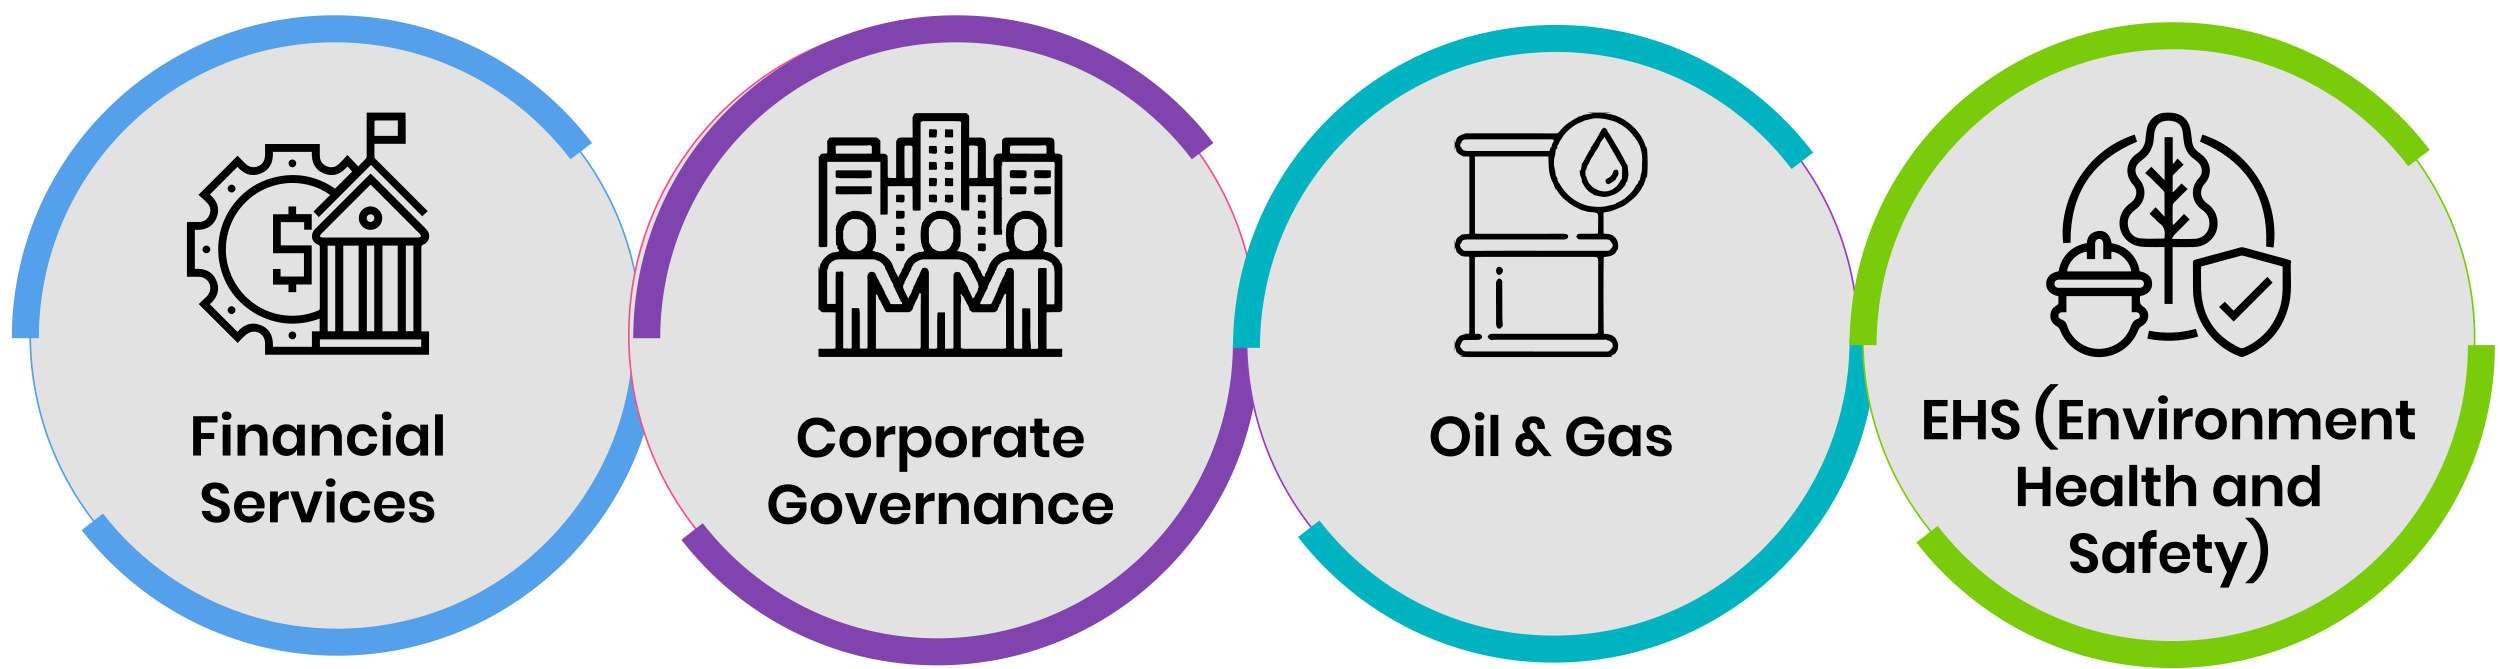 <?xml version="1.0" encoding="UTF-8"?>
<svg xmlns="http://www.w3.org/2000/svg" id="Layer_1" data-name="Layer 1" viewBox="0 0 740 198">
  <defs>
    <style>
      .cls-1, .cls-2, .cls-3, .cls-4, .cls-5, .cls-6, .cls-7, .cls-8 {
        stroke-miterlimit: 10;
      }

      .cls-1, .cls-3 {
        stroke: #54a0ea;
      }

      .cls-1, .cls-4, .cls-5, .cls-6 {
        fill: #e2e2e2;
        stroke-width: .5px;
      }

      .cls-2 {
        stroke: #00b3c0;
      }

      .cls-2, .cls-3, .cls-7, .cls-8 {
        fill: none;
        stroke-width: 8px;
      }

      .cls-4, .cls-7 {
        stroke: #7acb0a;
      }

      .cls-5 {
        stroke: #983bc4;
      }

      .cls-6 {
        stroke: #f75088;
      }

      .cls-8 {
        stroke: #8143ae;
      }
    </style>
  </defs>
  <g>
    <circle class="cls-1" cx="99.37" cy="99.07" r="90.43"></circle>
    <path class="cls-3" d="m27.34,154.46c16.75,21.67,43,35.63,72.51,35.63,50.58,0,91.59-41,91.59-91.59"></path>
    <circle class="cls-6" cx="279.12" cy="99.15" r="93"></circle>
    <path class="cls-8" d="m355.98,44.74c-16.73-22.01-43.18-36.22-72.96-36.22-50.58,0-91.59,41-91.59,91.59"></path>
    <path class="cls-8" d="m204.85,157.32c16.75,21.67,43,35.63,72.51,35.63,50.58,0,91.59-41,91.59-91.59"></path>
    <circle class="cls-5" cx="459.5" cy="100.39" r="90.55"></circle>
    <path class="cls-2" d="m533.5,47.6c-16.73-22.01-43.18-36.22-72.96-36.22-50.58,0-91.59,41-91.59,91.59"></path>
    <path class="cls-2" d="m387.38,156.51c16.75,21.67,43,35.63,72.51,35.63,50.58,0,91.59-41,91.59-91.59"></path>
    <circle class="cls-4" cx="641.95" cy="100.39" r="90.55"></circle>
    <path class="cls-7" d="m716.02,46.79c-16.73-22.01-43.18-36.22-72.96-36.22-50.58,0-91.59,41-91.59,91.59"></path>
    <path class="cls-7" d="m570.4,158.12c16.75,21.67,43,35.63,72.51,35.63,50.58,0,91.59-41,91.59-91.59"></path>
    <path class="cls-3" d="m172.05,44.74c-16.73-22.01-43.18-36.22-72.96-36.22C48.5,8.53,7.5,49.53,7.5,100.11"></path>
    <g>
      <path d="m64.39,123.2v1.85h-4.9v3.12h3.92v1.78h-3.92v4.89h-2.32v-11.64h7.22Z"></path>
      <path d="m66.04,122.17c.26-.24.61-.35,1.04-.35s.77.12,1.04.35c.26.24.4.54.4.92s-.13.66-.4.9-.61.35-1.04.35-.77-.12-1.04-.35-.4-.54-.4-.9.13-.68.4-.92Zm2.19,3.54v9.13h-2.32v-9.13h2.32Z"></path>
      <path d="m78.25,126.61c.63.69.94,1.66.94,2.92v5.31h-2.31v-5.04c0-.73-.19-1.29-.56-1.69-.37-.4-.88-.6-1.53-.6s-1.19.21-1.58.64-.59,1.04-.59,1.85v4.85h-2.32v-9.13h2.32v1.83c.24-.62.64-1.1,1.19-1.44s1.19-.52,1.92-.52c1.05,0,1.9.35,2.52,1.04Z"></path>
      <path d="m86.74,126.13c.55.36.94.85,1.17,1.47v-1.9h2.31v9.13h-2.31v-1.91c-.23.62-.62,1.11-1.17,1.48-.55.37-1.21.55-1.98.55s-1.46-.19-2.08-.56c-.62-.37-1.1-.91-1.44-1.62-.35-.71-.52-1.54-.52-2.5s.17-1.79.52-2.5c.35-.71.83-1.25,1.44-1.62.62-.37,1.31-.56,2.08-.56s1.43.18,1.98.54Zm-3,2.19c-.44.47-.66,1.12-.66,1.94s.22,1.47.66,1.94c.44.47,1.02.7,1.75.7s1.28-.24,1.74-.72c.46-.48.68-1.12.68-1.92s-.23-1.46-.68-1.94c-.46-.48-1.04-.72-1.74-.72s-1.31.24-1.75.71Z"></path>
      <path d="m100.24,126.61c.63.69.94,1.66.94,2.92v5.31h-2.31v-5.04c0-.73-.19-1.29-.56-1.69-.37-.4-.88-.6-1.53-.6s-1.19.21-1.58.64-.59,1.04-.59,1.85v4.85h-2.32v-9.13h2.32v1.83c.24-.62.64-1.1,1.19-1.44s1.19-.52,1.92-.52c1.05,0,1.9.35,2.52,1.04Z"></path>
      <path d="m110.22,126.55c.79.64,1.28,1.51,1.47,2.6h-2.46c-.1-.48-.32-.87-.68-1.15s-.8-.42-1.33-.42c-.62,0-1.13.23-1.54.68-.41.46-.62,1.12-.62,2s.21,1.55.62,2c.41.46.93.68,1.54.68.54,0,.98-.14,1.33-.42s.58-.66.68-1.15h2.46c-.2,1.1-.69,1.97-1.47,2.6-.79.64-1.77.96-2.94.96-.89,0-1.68-.19-2.37-.57-.69-.38-1.23-.92-1.62-1.62-.38-.7-.58-1.53-.58-2.49s.19-1.79.58-2.5c.38-.71.92-1.25,1.62-1.62.69-.37,1.48-.56,2.37-.56,1.18,0,2.16.32,2.94.96Z"></path>
      <path d="m113.42,122.17c.26-.24.61-.35,1.04-.35s.77.12,1.04.35c.26.24.4.54.4.92s-.13.66-.4.9-.61.35-1.04.35-.77-.12-1.04-.35-.4-.54-.4-.9.13-.68.4-.92Zm2.19,3.54v9.13h-2.32v-9.13h2.32Z"></path>
      <path d="m123.23,126.13c.55.36.94.85,1.17,1.47v-1.9h2.31v9.13h-2.31v-1.91c-.23.62-.62,1.11-1.17,1.48-.55.37-1.21.55-1.98.55s-1.46-.19-2.08-.56c-.62-.37-1.1-.91-1.44-1.62-.35-.71-.52-1.54-.52-2.5s.17-1.79.52-2.5c.35-.71.83-1.25,1.44-1.62.62-.37,1.31-.56,2.08-.56s1.43.18,1.98.54Zm-3,2.19c-.44.47-.66,1.12-.66,1.94s.22,1.47.66,1.94c.44.47,1.02.7,1.75.7s1.28-.24,1.74-.72c.46-.48.68-1.12.68-1.92s-.23-1.46-.68-1.94c-.46-.48-1.04-.72-1.74-.72s-1.31.24-1.75.71Z"></path>
      <path d="m131.09,122.64v12.2h-2.32v-12.2h2.32Z"></path>
      <path d="m67.62,153.07c-.3.5-.74.9-1.32,1.2-.58.3-1.29.45-2.13.45s-1.56-.14-2.21-.42c-.65-.28-1.17-.68-1.56-1.21s-.61-1.14-.67-1.85h2.47c.05.47.24.87.57,1.18.32.31.75.47,1.29.47.48,0,.85-.13,1.11-.39.26-.26.39-.59.39-1,0-.36-.1-.66-.31-.9-.21-.24-.47-.42-.79-.57-.32-.14-.76-.31-1.32-.49-.73-.24-1.32-.48-1.78-.72s-.85-.58-1.18-1.03c-.32-.45-.49-1.04-.49-1.76,0-1,.36-1.79,1.08-2.36.72-.58,1.67-.87,2.86-.87s2.21.3,2.94.89c.73.59,1.15,1.38,1.24,2.37h-2.51c-.07-.42-.24-.76-.53-1.03-.29-.27-.68-.4-1.17-.4-.43,0-.77.11-1.04.34-.26.22-.4.55-.4.98,0,.34.1.62.31.85.2.23.46.41.77.55.31.14.74.3,1.28.48.75.26,1.35.51,1.82.74.47.23.87.58,1.19,1.04.33.46.49,1.07.49,1.81,0,.59-.15,1.14-.44,1.64Z"></path>
      <path d="m78.24,150.49h-6.69c.03.81.25,1.41.66,1.8.41.38.91.58,1.52.58.54,0,.99-.13,1.34-.4s.58-.62.68-1.07h2.46c-.12.64-.38,1.21-.77,1.71-.4.51-.9.9-1.52,1.19-.62.29-1.31.43-2.07.43-.89,0-1.68-.19-2.37-.57-.69-.38-1.23-.92-1.62-1.62-.38-.7-.58-1.53-.58-2.49s.19-1.79.58-2.5c.38-.71.92-1.25,1.62-1.62.69-.37,1.48-.56,2.37-.56s1.69.19,2.36.56c.68.37,1.2.89,1.57,1.54.37.65.55,1.4.55,2.23,0,.23-.03.49-.08.79Zm-2.84-2.72c-.42-.38-.94-.58-1.56-.58s-1.15.19-1.58.58c-.43.38-.66.95-.71,1.7h4.43c.03-.75-.16-1.31-.58-1.7Z"></path>
      <path d="m83.59,145.85c.56-.33,1.19-.5,1.88-.5v2.49h-.68c-1.7,0-2.55.79-2.55,2.37v4.4h-2.32v-9.13h2.32v1.75c.34-.58.79-1.04,1.35-1.38Z"></path>
      <path d="m90.68,152.29l2.31-6.81h2.47l-3.38,9.13h-2.83l-3.38-9.13h2.49l2.32,6.81Z"></path>
      <path d="m96.83,141.95c.26-.24.61-.35,1.04-.35s.77.12,1.04.35c.26.24.4.54.4.92s-.13.66-.4.9-.61.35-1.04.35-.77-.12-1.04-.35-.4-.54-.4-.9.13-.68.4-.92Zm2.19,3.54v9.13h-2.32v-9.13h2.32Z"></path>
      <path d="m108.12,146.32c.79.64,1.28,1.51,1.47,2.6h-2.46c-.1-.48-.32-.87-.68-1.15s-.8-.42-1.33-.42c-.62,0-1.13.23-1.54.68-.41.46-.62,1.12-.62,2s.21,1.55.62,2c.41.46.93.68,1.54.68.54,0,.98-.14,1.33-.42s.58-.66.68-1.15h2.46c-.2,1.1-.69,1.97-1.47,2.6-.79.64-1.77.96-2.94.96-.89,0-1.68-.19-2.37-.57-.69-.38-1.23-.92-1.62-1.62-.38-.7-.58-1.53-.58-2.49s.19-1.79.58-2.5c.38-.71.92-1.25,1.62-1.62.69-.37,1.48-.56,2.37-.56,1.18,0,2.16.32,2.94.96Z"></path>
      <path d="m119.7,150.49h-6.69c.03.81.25,1.41.66,1.8.41.38.91.58,1.52.58.54,0,.99-.13,1.34-.4s.58-.62.68-1.07h2.46c-.12.64-.38,1.21-.77,1.71-.4.51-.9.9-1.52,1.19-.62.29-1.31.43-2.07.43-.89,0-1.68-.19-2.37-.57-.69-.38-1.23-.92-1.62-1.62-.38-.7-.58-1.53-.58-2.49s.19-1.79.58-2.5c.38-.71.92-1.25,1.62-1.62.69-.37,1.48-.56,2.37-.56s1.69.19,2.36.56c.68.37,1.2.89,1.57,1.54.37.65.55,1.4.55,2.23,0,.23-.03.49-.08.79Zm-2.84-2.72c-.42-.38-.94-.58-1.56-.58s-1.15.19-1.58.58c-.43.38-.66.95-.71,1.7h4.43c.03-.75-.16-1.31-.58-1.7Z"></path>
      <path d="m127.2,146.21c.67.56,1.09,1.31,1.25,2.24h-2.18c-.09-.44-.29-.79-.59-1.05-.31-.26-.71-.4-1.2-.4-.4,0-.7.09-.92.28-.22.19-.33.44-.33.76,0,.25.09.46.26.61.18.15.4.27.66.36s.64.19,1.14.31c.69.15,1.25.32,1.69.49.43.17.81.44,1.12.81.31.37.47.87.47,1.49,0,.78-.3,1.41-.91,1.9s-1.43.72-2.46.72c-1.19,0-2.14-.27-2.85-.8-.71-.53-1.15-1.29-1.3-2.28h2.23c.05.45.25.81.59,1.06.34.26.79.39,1.33.39.4,0,.7-.1.91-.29.21-.19.31-.44.31-.75,0-.26-.09-.48-.27-.64s-.41-.29-.68-.38c-.27-.09-.65-.19-1.15-.31-.68-.15-1.23-.31-1.66-.47s-.79-.41-1.09-.77c-.3-.35-.45-.83-.45-1.45,0-.79.3-1.43.91-1.93.6-.5,1.44-.74,2.5-.74s2,.28,2.67.84Z"></path>
    </g>
    <g>
      <path d="m245.35,124.7c.96.75,1.59,1.76,1.9,3.05h-2.44c-.25-.63-.65-1.12-1.18-1.48-.53-.36-1.17-.54-1.92-.54-.62,0-1.17.15-1.66.46-.49.31-.88.75-1.15,1.32-.27.57-.41,1.24-.41,2.01s.14,1.42.41,1.99c.27.57.66,1.01,1.15,1.32.49.31,1.05.46,1.66.46.75,0,1.39-.18,1.92-.54.53-.36.93-.86,1.18-1.48h2.44c-.31,1.29-.94,2.3-1.9,3.05-.96.75-2.16,1.12-3.61,1.12-1.11,0-2.09-.25-2.94-.75-.85-.5-1.51-1.2-1.98-2.1-.47-.9-.7-1.92-.7-3.07s.23-2.18.7-3.08c.47-.9,1.12-1.6,1.97-2.1.85-.5,1.83-.75,2.95-.75,1.45,0,2.65.37,3.61,1.12Z"></path>
      <path d="m255.56,126.64c.71.37,1.27.92,1.67,1.62.41.71.61,1.54.61,2.5s-.2,1.79-.61,2.49c-.41.7-.96,1.24-1.67,1.62s-1.51.57-2.4.57-1.69-.19-2.4-.57c-.71-.38-1.27-.92-1.67-1.62-.41-.7-.61-1.53-.61-2.49s.2-1.79.61-2.5c.41-.71.96-1.25,1.67-1.62.71-.37,1.51-.56,2.4-.56s1.69.19,2.4.56Zm-4.05,2.13c-.45.46-.68,1.12-.68,1.99s.23,1.53.68,1.99c.45.46,1,.68,1.65.68s1.2-.23,1.65-.68.68-1.12.68-1.99-.23-1.53-.68-1.99-1-.68-1.65-.68-1.2.23-1.65.68Z"></path>
      <path d="m263.12,126.57c.56-.33,1.19-.5,1.88-.5v2.49h-.68c-1.7,0-2.55.79-2.55,2.37v4.4h-2.32v-9.13h2.32v1.75c.34-.58.79-1.04,1.35-1.38Z"></path>
      <path d="m273.77,126.64c.62.37,1.1.92,1.44,1.62.35.71.52,1.54.52,2.5s-.17,1.79-.52,2.5c-.35.71-.83,1.25-1.44,1.62-.62.37-1.31.56-2.08.56s-1.43-.18-1.97-.55-.93-.86-1.16-1.48v6.26h-2.32v-13.48h2.32v1.9c.23-.62.62-1.1,1.16-1.47.54-.36,1.2-.54,1.97-.54s1.46.19,2.08.56Zm-4.54,2.18c-.46.48-.68,1.12-.68,1.94s.23,1.44.68,1.92c.46.48,1.04.72,1.74.72s1.31-.23,1.75-.7c.44-.47.66-1.11.66-1.94s-.22-1.47-.66-1.94-1.02-.71-1.75-.71-1.28.24-1.74.72Z"></path>
      <path d="m283.94,126.64c.71.37,1.27.92,1.67,1.62.41.71.61,1.54.61,2.5s-.2,1.79-.61,2.49c-.41.7-.96,1.24-1.67,1.62s-1.51.57-2.4.57-1.69-.19-2.4-.57c-.71-.38-1.27-.92-1.67-1.62-.41-.7-.61-1.53-.61-2.49s.2-1.79.61-2.5c.41-.71.96-1.25,1.67-1.62.71-.37,1.51-.56,2.4-.56s1.69.19,2.4.56Zm-4.05,2.13c-.45.46-.68,1.12-.68,1.99s.23,1.53.68,1.99c.45.46,1,.68,1.65.68s1.2-.23,1.65-.68.68-1.12.68-1.99-.23-1.53-.68-1.99-1-.68-1.65-.68-1.2.23-1.65.68Z"></path>
      <path d="m291.5,126.57c.56-.33,1.19-.5,1.88-.5v2.49h-.68c-1.7,0-2.55.79-2.55,2.37v4.4h-2.32v-9.13h2.32v1.75c.34-.58.79-1.04,1.35-1.38Z"></path>
      <path d="m300.17,126.62c.55.36.94.85,1.17,1.47v-1.9h2.31v9.13h-2.31v-1.91c-.23.62-.62,1.11-1.17,1.48-.55.37-1.21.55-1.98.55s-1.46-.19-2.08-.56c-.62-.37-1.1-.91-1.44-1.62-.35-.71-.52-1.54-.52-2.5s.17-1.79.52-2.5c.35-.71.83-1.25,1.44-1.62.62-.37,1.31-.56,2.08-.56s1.43.18,1.98.54Zm-3,2.19c-.44.47-.66,1.12-.66,1.94s.22,1.47.66,1.94c.44.47,1.02.7,1.75.7s1.28-.24,1.74-.72c.46-.48.68-1.12.68-1.92s-.23-1.46-.68-1.94c-.46-.48-1.04-.72-1.74-.72s-1.31.24-1.75.71Z"></path>
      <path d="m310.58,133.33v1.99h-1.22c-1.02,0-1.8-.25-2.35-.74-.54-.5-.82-1.32-.82-2.47v-3.96h-1.27v-1.96h1.27v-2.26h2.32v2.26h2.04v1.96h-2.04v3.99c0,.44.09.75.26.92s.47.26.89.26h.91Z"></path>
      <path d="m320.7,131.21h-6.69c.03.81.25,1.41.66,1.8.41.38.91.58,1.52.58.54,0,.99-.13,1.34-.4s.58-.62.68-1.07h2.46c-.12.64-.38,1.21-.77,1.71-.4.51-.9.9-1.52,1.19-.62.29-1.31.43-2.07.43-.89,0-1.68-.19-2.37-.57-.69-.38-1.23-.92-1.62-1.62-.38-.7-.58-1.53-.58-2.49s.19-1.79.58-2.5c.38-.71.92-1.25,1.62-1.62.69-.37,1.48-.56,2.37-.56s1.69.19,2.36.56c.68.37,1.2.89,1.57,1.54.37.65.55,1.4.55,2.23,0,.23-.03.49-.08.79Zm-2.84-2.72c-.42-.38-.94-.58-1.56-.58s-1.15.19-1.58.58c-.43.38-.66.95-.71,1.7h4.43c.03-.75-.16-1.31-.58-1.7Z"></path>
      <path d="m236.72,144.4c.93.7,1.53,1.64,1.8,2.83h-2.44c-.23-.53-.6-.95-1.1-1.26-.5-.31-1.09-.47-1.77-.47s-1.26.15-1.78.46c-.52.31-.92.75-1.2,1.32-.29.57-.43,1.24-.43,2.01,0,1.22.33,2.17.98,2.85.65.68,1.55,1.02,2.68,1.02.83,0,1.55-.25,2.15-.74.6-.49.99-1.18,1.16-2.06h-3.94v-1.67h5.88v2.24c-.17.77-.49,1.48-.96,2.13-.48.65-1.1,1.17-1.88,1.56-.77.39-1.66.58-2.66.58-1.14,0-2.15-.25-3.02-.75-.87-.5-1.55-1.2-2.03-2.09s-.72-1.92-.72-3.07.24-2.18.72-3.07,1.15-1.6,2.02-2.1c.87-.5,1.87-.76,3.02-.76,1.42,0,2.59.35,3.53,1.05Z"></path>
      <path d="m247.03,146.42c.71.37,1.27.92,1.67,1.62.41.71.61,1.54.61,2.5s-.2,1.79-.61,2.49c-.41.7-.96,1.24-1.67,1.62s-1.51.57-2.4.57-1.69-.19-2.4-.57c-.71-.38-1.27-.92-1.67-1.62-.41-.7-.61-1.53-.61-2.49s.2-1.79.61-2.5c.41-.71.96-1.25,1.67-1.62.71-.37,1.51-.56,2.4-.56s1.69.19,2.4.56Zm-4.05,2.13c-.45.46-.68,1.12-.68,1.99s.23,1.53.68,1.99c.45.46,1,.68,1.65.68s1.2-.23,1.65-.68.68-1.12.68-1.99-.23-1.53-.68-1.99-1-.68-1.65-.68-1.2.23-1.65.68Z"></path>
      <path d="m254.89,152.78l2.31-6.81h2.47l-3.38,9.13h-2.83l-3.38-9.13h2.49l2.32,6.81Z"></path>
      <path d="m269.41,150.98h-6.69c.03.81.25,1.41.66,1.8.41.38.91.58,1.52.58.54,0,.99-.13,1.34-.4s.58-.62.68-1.07h2.46c-.12.64-.38,1.21-.77,1.71-.4.51-.9.9-1.52,1.19-.62.29-1.31.43-2.07.43-.89,0-1.68-.19-2.37-.57-.69-.38-1.23-.92-1.62-1.62-.38-.7-.58-1.53-.58-2.49s.19-1.79.58-2.5c.38-.71.92-1.25,1.62-1.62.69-.37,1.48-.56,2.37-.56s1.69.19,2.36.56c.68.37,1.2.89,1.57,1.54.37.65.55,1.4.55,2.23,0,.23-.03.49-.08.79Zm-2.84-2.72c-.42-.38-.94-.58-1.56-.58s-1.15.19-1.58.58c-.43.38-.66.95-.71,1.7h4.43c.03-.75-.16-1.31-.58-1.7Z"></path>
      <path d="m274.76,146.34c.56-.33,1.19-.5,1.88-.5v2.49h-.68c-1.7,0-2.55.79-2.55,2.37v4.4h-2.32v-9.13h2.32v1.75c.34-.58.79-1.04,1.35-1.38Z"></path>
      <path d="m285.84,146.88c.63.69.94,1.66.94,2.92v5.31h-2.31v-5.04c0-.73-.19-1.29-.56-1.69-.37-.4-.88-.6-1.53-.6s-1.19.21-1.58.64-.59,1.04-.59,1.85v4.85h-2.32v-9.13h2.32v1.83c.24-.62.64-1.1,1.19-1.44s1.19-.52,1.92-.52c1.05,0,1.9.35,2.52,1.04Z"></path>
      <path d="m294.32,146.4c.55.36.94.85,1.17,1.47v-1.9h2.31v9.13h-2.31v-1.91c-.23.62-.62,1.11-1.17,1.48-.55.37-1.21.55-1.98.55s-1.46-.19-2.08-.56c-.62-.37-1.1-.91-1.44-1.62-.35-.71-.52-1.54-.52-2.5s.17-1.79.52-2.5c.35-.71.83-1.25,1.44-1.62.62-.37,1.31-.56,2.08-.56s1.43.18,1.98.54Zm-3,2.19c-.44.47-.66,1.12-.66,1.94s.22,1.47.66,1.94c.44.47,1.02.7,1.75.7s1.28-.24,1.74-.72c.46-.48.68-1.12.68-1.92s-.23-1.46-.68-1.94c-.46-.48-1.04-.72-1.74-.72s-1.31.24-1.75.71Z"></path>
      <path d="m307.82,146.88c.63.69.94,1.66.94,2.92v5.31h-2.31v-5.04c0-.73-.19-1.29-.56-1.69-.37-.4-.88-.6-1.53-.6s-1.19.21-1.58.64-.59,1.04-.59,1.85v4.85h-2.32v-9.13h2.32v1.83c.24-.62.64-1.1,1.19-1.44s1.19-.52,1.92-.52c1.05,0,1.9.35,2.52,1.04Z"></path>
      <path d="m317.8,146.81c.79.64,1.28,1.51,1.47,2.6h-2.46c-.1-.48-.32-.87-.68-1.15s-.8-.42-1.33-.42c-.62,0-1.13.23-1.54.68-.41.46-.62,1.12-.62,2s.21,1.55.62,2c.41.46.93.68,1.54.68.54,0,.98-.14,1.33-.42s.58-.66.68-1.15h2.46c-.2,1.1-.69,1.97-1.47,2.6-.79.64-1.77.96-2.94.96-.89,0-1.68-.19-2.37-.57-.69-.38-1.23-.92-1.62-1.62-.38-.7-.58-1.53-.58-2.49s.19-1.79.58-2.5c.38-.71.92-1.25,1.62-1.62.69-.37,1.48-.56,2.37-.56,1.18,0,2.16.32,2.94.96Z"></path>
      <path d="m329.38,150.98h-6.69c.03.81.25,1.41.66,1.8.41.38.91.58,1.52.58.54,0,.99-.13,1.34-.4s.58-.62.68-1.07h2.46c-.12.64-.38,1.21-.77,1.71-.4.51-.9.9-1.52,1.19-.62.29-1.31.43-2.07.43-.89,0-1.68-.19-2.37-.57-.69-.38-1.23-.92-1.62-1.62-.38-.7-.58-1.53-.58-2.49s.19-1.79.58-2.5c.38-.71.92-1.25,1.62-1.62.69-.37,1.48-.56,2.37-.56s1.69.19,2.36.56c.68.37,1.2.89,1.57,1.54.37.65.55,1.4.55,2.23,0,.23-.03.49-.08.79Zm-2.84-2.72c-.42-.38-.94-.58-1.56-.58s-1.15.19-1.58.58c-.43.38-.66.95-.71,1.7h4.43c.03-.75-.16-1.31-.58-1.7Z"></path>
    </g>
    <g>
      <path d="m432.24,123.95c.88.5,1.58,1.21,2.09,2.12.51.91.77,1.93.77,3.07s-.26,2.17-.77,3.08c-.51.91-1.21,1.62-2.09,2.13-.88.5-1.87.76-2.96.76s-2.07-.25-2.96-.76c-.88-.51-1.58-1.21-2.09-2.13s-.77-1.94-.77-3.08.26-2.17.77-3.07c.51-.91,1.21-1.61,2.09-2.12.88-.51,1.87-.76,2.96-.76s2.07.25,2.96.76Zm-4.75,1.85c-.52.31-.92.75-1.21,1.33-.29.58-.44,1.25-.44,2.02s.15,1.44.44,2.02c.29.58.69,1.02,1.21,1.33s1.12.46,1.8.46,1.28-.15,1.8-.46.92-.75,1.21-1.33c.29-.58.44-1.25.44-2.02s-.15-1.44-.44-2.02c-.29-.58-.69-1.02-1.21-1.33s-1.12-.46-1.8-.46-1.28.15-1.8.46Z"></path>
      <path d="m436.93,122.32c.26-.24.61-.35,1.04-.35s.77.12,1.04.35c.26.24.4.54.4.92s-.13.66-.4.9-.61.35-1.04.35-.77-.12-1.04-.35-.4-.54-.4-.9.13-.68.4-.92Zm2.19,3.54v9.13h-2.32v-9.13h2.32Z"></path>
      <path d="m443.51,122.79v12.2h-2.32v-12.2h2.32Z"></path>
      <path d="m457.01,134.99l-1.78-2.08c-.09.22-.16.39-.23.51-.2.5-.54.91-1.04,1.22-.49.31-1.07.46-1.73.46-.74,0-1.38-.15-1.94-.46-.56-.31-.98-.73-1.28-1.26-.3-.53-.45-1.14-.45-1.82s.13-1.26.39-1.76c.26-.5.61-.9,1.05-1.18.44-.28.94-.43,1.49-.45l-.2-.3c-.22-.31-.39-.61-.51-.91-.12-.3-.18-.64-.18-1.01,0-.47.12-.92.37-1.33s.62-.74,1.1-1c.49-.25,1.07-.38,1.75-.38.98,0,1.73.22,2.27.66s.88,1.01,1.03,1.7c.11.33.16.68.16,1.06l-.02.31h-2.16c0-.27-.01-.46-.03-.56-.01-.4-.12-.7-.33-.91-.21-.21-.5-.32-.87-.32-.34,0-.61.1-.81.3-.2.2-.3.44-.3.73,0,.25.05.47.15.66.1.19.26.42.49.69l5.92,7.45h-2.34Zm-3.6-2.27c.3-.29.45-.67.45-1.13s-.17-.88-.52-1.2c-.35-.32-.76-.48-1.23-.48s-.82.14-1.11.41c-.29.27-.44.67-.44,1.17s.16.91.49,1.21c.32.3.72.45,1.19.45s.86-.15,1.16-.44Z"></path>
      <path d="m472.88,124.28c.93.7,1.53,1.64,1.8,2.83h-2.44c-.23-.53-.6-.95-1.1-1.26-.5-.31-1.09-.47-1.77-.47s-1.26.15-1.78.46c-.52.31-.92.75-1.2,1.32-.29.57-.43,1.24-.43,2.01,0,1.22.33,2.17.98,2.85.65.68,1.55,1.02,2.68,1.02.83,0,1.55-.25,2.15-.74.6-.49.99-1.18,1.16-2.06h-3.94v-1.67h5.88v2.24c-.17.77-.49,1.48-.96,2.13-.48.65-1.1,1.17-1.88,1.56-.77.39-1.66.58-2.66.58-1.14,0-2.15-.25-3.02-.75-.87-.5-1.55-1.2-2.03-2.09s-.72-1.92-.72-3.07.24-2.18.72-3.07,1.15-1.6,2.02-2.1c.87-.5,1.87-.76,3.02-.76,1.42,0,2.59.35,3.53,1.05Z"></path>
      <path d="m482.12,126.29c.55.36.94.85,1.17,1.47v-1.9h2.31v9.13h-2.31v-1.91c-.23.62-.62,1.11-1.17,1.48-.55.37-1.21.55-1.98.55s-1.46-.19-2.08-.56c-.62-.37-1.1-.91-1.44-1.62-.35-.71-.52-1.54-.52-2.5s.17-1.79.52-2.5c.35-.71.83-1.25,1.44-1.62.62-.37,1.31-.56,2.08-.56s1.43.18,1.98.54Zm-3,2.19c-.44.47-.66,1.12-.66,1.94s.22,1.47.66,1.94c.44.47,1.02.7,1.75.7s1.28-.24,1.74-.72c.46-.48.68-1.12.68-1.92s-.23-1.46-.68-1.94c-.46-.48-1.04-.72-1.74-.72s-1.31.24-1.75.71Z"></path>
      <path d="m493.48,126.58c.67.56,1.09,1.31,1.25,2.24h-2.18c-.09-.44-.29-.79-.59-1.05-.31-.26-.71-.4-1.2-.4-.4,0-.7.09-.92.28-.22.19-.33.44-.33.76,0,.25.09.46.26.61.18.15.4.27.66.36s.64.19,1.14.31c.69.15,1.25.32,1.69.49.43.17.81.44,1.12.81.31.37.47.87.47,1.49,0,.78-.3,1.41-.91,1.9s-1.43.72-2.46.72c-1.19,0-2.14-.27-2.85-.8-.71-.53-1.15-1.29-1.3-2.28h2.23c.05.45.25.81.59,1.06.34.26.79.39,1.33.39.4,0,.7-.1.91-.29.21-.19.31-.44.31-.75,0-.26-.09-.48-.27-.64s-.41-.29-.68-.38c-.27-.09-.65-.19-1.15-.31-.68-.15-1.23-.31-1.66-.47s-.79-.41-1.09-.77c-.3-.35-.45-.83-.45-1.45,0-.79.3-1.43.91-1.93.6-.5,1.44-.74,2.5-.74s2,.28,2.67.84Z"></path>
    </g>
    <g>
      <path d="m571.87,120.24v3.02h4.12v1.78h-4.12v3.13h4.61v1.86h-6.94v-11.64h6.94v1.85h-4.61Z"></path>
      <path d="m587.79,118.4v11.64h-2.34v-5.06h-4.98v5.06h-2.32v-11.64h2.32v4.71h4.98v-4.71h2.34Z"></path>
      <path d="m597.4,128.49c-.3.5-.74.9-1.32,1.2-.58.3-1.29.45-2.13.45s-1.56-.14-2.21-.42c-.65-.28-1.17-.68-1.56-1.21s-.61-1.14-.67-1.85h2.47c.05.47.24.87.57,1.18.32.31.75.47,1.29.47.48,0,.85-.13,1.11-.39.26-.26.39-.59.39-1,0-.36-.1-.66-.31-.9-.21-.24-.47-.42-.79-.57-.32-.14-.76-.31-1.32-.49-.73-.24-1.32-.48-1.78-.72s-.85-.58-1.18-1.03c-.32-.45-.49-1.04-.49-1.76,0-1,.36-1.79,1.08-2.36.72-.58,1.67-.87,2.86-.87s2.21.3,2.94.89c.73.59,1.15,1.38,1.24,2.37h-2.51c-.07-.42-.24-.76-.53-1.03-.29-.27-.68-.4-1.17-.4-.43,0-.77.11-1.04.34-.26.22-.4.55-.4.98,0,.34.1.62.31.85.2.23.46.41.77.55.31.14.74.3,1.28.48.75.26,1.35.51,1.82.74.47.23.87.58,1.19,1.04.33.46.49,1.07.49,1.81,0,.59-.15,1.14-.44,1.64Z"></path>
      <path d="m603.74,117.75c.81-1.67,1.88-3.02,3.21-4.05h2.26v.23c-2.97,2.45-4.45,5.61-4.45,9.48s1.48,7.03,4.45,9.48v.21h-2.26c-1.33-1.03-2.4-2.38-3.21-4.05-.81-1.67-1.22-3.55-1.22-5.64s.41-3.98,1.22-5.65Z"></path>
      <path d="m611.92,120.24v3.02h4.12v1.78h-4.12v3.13h4.61v1.86h-6.94v-11.64h6.94v1.85h-4.61Z"></path>
      <path d="m626.16,121.81c.63.69.94,1.66.94,2.92v5.31h-2.31v-5.04c0-.73-.19-1.29-.56-1.69-.37-.4-.88-.6-1.53-.6s-1.19.21-1.58.64-.59,1.04-.59,1.85v4.85h-2.32v-9.13h2.32v1.83c.24-.62.64-1.1,1.19-1.44s1.19-.52,1.92-.52c1.05,0,1.9.35,2.52,1.04Z"></path>
      <path d="m633.06,127.71l2.31-6.81h2.47l-3.38,9.13h-2.83l-3.38-9.13h2.49l2.32,6.81Z"></path>
      <path d="m639.21,117.37c.26-.24.61-.35,1.04-.35s.77.12,1.04.35c.26.24.4.54.4.92s-.13.66-.4.9-.61.35-1.04.35-.77-.12-1.04-.35-.4-.54-.4-.9.13-.68.4-.92Zm2.19,3.54v9.13h-2.32v-9.13h2.32Z"></path>
      <path d="m647.14,121.27c.56-.33,1.19-.5,1.88-.5v2.49h-.68c-1.7,0-2.55.79-2.55,2.37v4.4h-2.32v-9.13h2.32v1.75c.34-.58.79-1.04,1.35-1.38Z"></path>
      <path d="m656.87,121.35c.71.37,1.27.92,1.67,1.62.41.71.61,1.54.61,2.5s-.2,1.79-.61,2.49c-.41.7-.96,1.24-1.67,1.62s-1.51.57-2.4.57-1.69-.19-2.4-.57c-.71-.38-1.27-.92-1.67-1.62-.41-.7-.61-1.53-.61-2.49s.2-1.79.61-2.5c.41-.71.96-1.25,1.67-1.62.71-.37,1.51-.56,2.4-.56s1.69.19,2.4.56Zm-4.05,2.13c-.45.46-.68,1.12-.68,1.99s.23,1.53.68,1.99c.45.46,1,.68,1.65.68s1.2-.23,1.65-.68.68-1.12.68-1.99-.23-1.53-.68-1.99-1-.68-1.65-.68-1.2.23-1.65.68Z"></path>
      <path d="m668.71,121.81c.63.69.94,1.66.94,2.92v5.31h-2.31v-5.04c0-.73-.19-1.29-.56-1.69-.37-.4-.88-.6-1.53-.6s-1.19.21-1.58.64-.59,1.04-.59,1.85v4.85h-2.32v-9.13h2.32v1.83c.24-.62.64-1.1,1.19-1.44s1.19-.52,1.92-.52c1.05,0,1.9.35,2.52,1.04Z"></path>
      <path d="m685.89,121.8c.64.69.96,1.66.96,2.93v5.31h-2.31v-5.04c0-.7-.18-1.24-.54-1.62-.36-.38-.85-.57-1.48-.57s-1.17.2-1.55.61c-.38.41-.58,1-.58,1.78v4.85h-2.31v-5.04c0-.7-.18-1.24-.54-1.62-.36-.38-.85-.57-1.48-.57s-1.16.2-1.55.61c-.38.41-.58,1-.58,1.78v4.85h-2.32v-9.13h2.32v1.73c.24-.59.62-1.05,1.15-1.38.52-.32,1.13-.49,1.82-.49.74,0,1.38.18,1.92.53s.95.86,1.23,1.52c.29-.63.71-1.12,1.28-1.49s1.2-.55,1.9-.55c1.11,0,1.99.34,2.63,1.03Z"></path>
      <path d="m697.35,125.91h-6.69c.03.81.25,1.41.66,1.8.41.38.91.58,1.52.58.54,0,.99-.13,1.34-.4s.58-.62.68-1.07h2.46c-.12.64-.38,1.21-.77,1.71-.4.51-.9.9-1.52,1.19-.62.29-1.31.43-2.07.43-.89,0-1.68-.19-2.37-.57-.69-.38-1.23-.92-1.62-1.62-.38-.7-.58-1.53-.58-2.49s.19-1.79.58-2.5c.38-.71.92-1.25,1.62-1.62.69-.37,1.48-.56,2.37-.56s1.69.19,2.36.56c.68.37,1.2.89,1.57,1.54.37.65.55,1.4.55,2.23,0,.23-.03.49-.08.79Zm-2.84-2.72c-.42-.38-.94-.58-1.56-.58s-1.15.19-1.58.58c-.43.38-.66.95-.71,1.7h4.43c.03-.75-.16-1.31-.58-1.7Z"></path>
      <path d="m707,121.81c.63.69.94,1.66.94,2.92v5.31h-2.31v-5.04c0-.73-.19-1.29-.56-1.69-.37-.4-.88-.6-1.53-.6s-1.19.21-1.58.64-.59,1.04-.59,1.85v4.85h-2.32v-9.13h2.32v1.83c.24-.62.64-1.1,1.19-1.44s1.19-.52,1.92-.52c1.05,0,1.9.35,2.52,1.04Z"></path>
      <path d="m714.81,128.04v1.99h-1.22c-1.02,0-1.8-.25-2.35-.74-.54-.5-.82-1.32-.82-2.47v-3.96h-1.27v-1.96h1.27v-2.26h2.32v2.26h2.04v1.96h-2.04v3.99c0,.44.09.75.26.92s.47.26.89.26h.91Z"></path>
      <path d="m606.94,138.17v11.64h-2.34v-5.06h-4.98v5.06h-2.32v-11.64h2.32v4.71h4.98v-4.71h2.34Z"></path>
      <path d="m617.51,145.69h-6.69c.03.81.25,1.41.66,1.8.41.38.91.58,1.52.58.54,0,.99-.13,1.34-.4s.58-.62.68-1.07h2.46c-.12.64-.38,1.21-.77,1.71-.4.51-.9.9-1.52,1.19-.62.29-1.31.43-2.07.43-.89,0-1.68-.19-2.37-.57-.69-.38-1.23-.92-1.62-1.62-.38-.7-.58-1.53-.58-2.49s.19-1.79.58-2.5c.38-.71.92-1.25,1.62-1.62.69-.37,1.48-.56,2.37-.56s1.69.19,2.36.56c.68.37,1.2.89,1.57,1.54.37.65.55,1.4.55,2.23,0,.23-.03.49-.08.79Zm-2.84-2.72c-.42-.38-.94-.58-1.56-.58s-1.15.19-1.58.58c-.43.38-.66.95-.71,1.7h4.43c.03-.75-.16-1.31-.58-1.7Z"></path>
      <path d="m624.74,141.11c.55.36.94.85,1.17,1.47v-1.9h2.31v9.13h-2.31v-1.91c-.23.62-.62,1.11-1.17,1.48-.55.37-1.21.55-1.98.55s-1.46-.19-2.08-.56c-.62-.37-1.1-.91-1.44-1.62-.35-.71-.52-1.54-.52-2.5s.17-1.79.52-2.5c.35-.71.83-1.25,1.44-1.62.62-.37,1.31-.56,2.08-.56s1.43.18,1.98.54Zm-3,2.19c-.44.47-.66,1.12-.66,1.94s.22,1.47.66,1.94c.44.47,1.02.7,1.75.7s1.28-.24,1.74-.72c.46-.48.68-1.12.68-1.92s-.23-1.46-.68-1.94c-.46-.48-1.04-.72-1.74-.72s-1.31.24-1.75.71Z"></path>
      <path d="m632.6,137.61v12.2h-2.32v-12.2h2.32Z"></path>
      <path d="m639.54,147.82v1.99h-1.22c-1.02,0-1.8-.25-2.35-.74-.54-.5-.82-1.32-.82-2.47v-3.96h-1.27v-1.96h1.27v-2.26h2.32v2.26h2.04v1.96h-2.04v3.99c0,.44.09.75.26.92s.47.26.89.26h.91Z"></path>
      <path d="m649.12,141.59c.63.69.94,1.66.94,2.92v5.31h-2.31v-5.04c0-.73-.19-1.29-.56-1.69-.37-.4-.88-.6-1.53-.6s-1.19.21-1.58.64-.59,1.04-.59,1.85v4.85h-2.32v-12.2h2.32v4.9c.24-.62.64-1.1,1.19-1.44s1.19-.52,1.92-.52c1.05,0,1.9.35,2.52,1.04Z"></path>
      <path d="m661.15,141.11c.55.36.94.85,1.17,1.47v-1.9h2.31v9.13h-2.31v-1.91c-.23.62-.62,1.11-1.17,1.48-.55.37-1.21.55-1.98.55s-1.46-.19-2.08-.56c-.62-.37-1.1-.91-1.44-1.62-.35-.71-.52-1.54-.52-2.5s.17-1.79.52-2.5c.35-.71.83-1.25,1.44-1.62.62-.37,1.31-.56,2.08-.56s1.43.18,1.98.54Zm-3,2.19c-.44.47-.66,1.12-.66,1.94s.22,1.47.66,1.94c.44.47,1.02.7,1.75.7s1.28-.24,1.74-.72c.46-.48.68-1.12.68-1.92s-.23-1.46-.68-1.94c-.46-.48-1.04-.72-1.74-.72s-1.31.24-1.75.71Z"></path>
      <path d="m674.64,141.59c.63.69.94,1.66.94,2.92v5.31h-2.31v-5.04c0-.73-.19-1.29-.56-1.69-.37-.4-.88-.6-1.53-.6s-1.19.21-1.58.64-.59,1.04-.59,1.85v4.85h-2.32v-9.13h2.32v1.83c.24-.62.64-1.1,1.19-1.44s1.19-.52,1.92-.52c1.05,0,1.9.35,2.52,1.04Z"></path>
      <path d="m683.12,141.11c.54.36.94.85,1.18,1.47v-4.96h2.31v12.2h-2.31v-1.91c-.24.62-.63,1.11-1.18,1.48s-1.2.55-1.97.55-1.46-.19-2.08-.56c-.62-.37-1.1-.91-1.44-1.62-.35-.71-.52-1.54-.52-2.5s.17-1.79.52-2.5c.35-.71.83-1.25,1.44-1.62.62-.37,1.31-.56,2.08-.56s1.43.18,1.97.54Zm-2.99,2.19c-.44.47-.66,1.12-.66,1.94s.22,1.47.66,1.94c.44.47,1.02.7,1.75.7s1.28-.24,1.74-.72c.46-.48.68-1.12.68-1.92s-.23-1.46-.68-1.94c-.46-.48-1.04-.72-1.74-.72s-1.31.24-1.75.71Z"></path>
      <path d="m620.63,168.04c-.3.5-.74.9-1.32,1.2-.58.3-1.29.45-2.13.45s-1.56-.14-2.21-.42c-.65-.28-1.17-.68-1.56-1.21s-.61-1.14-.67-1.85h2.47c.05.47.24.87.57,1.18.32.31.75.47,1.29.47.48,0,.85-.13,1.11-.39.26-.26.39-.59.39-1,0-.36-.1-.66-.31-.9-.21-.24-.47-.42-.79-.57-.32-.14-.76-.31-1.32-.49-.73-.24-1.32-.48-1.78-.72s-.85-.58-1.18-1.03c-.32-.45-.49-1.04-.49-1.76,0-1,.36-1.79,1.08-2.36.72-.58,1.67-.87,2.86-.87s2.21.3,2.94.89c.73.59,1.15,1.38,1.24,2.37h-2.51c-.07-.42-.24-.76-.53-1.03-.29-.27-.68-.4-1.17-.4-.43,0-.77.11-1.04.34-.26.22-.4.55-.4.98,0,.34.1.62.31.85.2.23.46.41.77.55.31.14.74.3,1.28.48.75.26,1.35.51,1.82.74.47.23.87.58,1.19,1.04.33.46.49,1.07.49,1.81,0,.59-.15,1.14-.44,1.64Z"></path>
      <path d="m628.29,160.88c.55.36.94.85,1.17,1.47v-1.9h2.31v9.13h-2.31v-1.91c-.23.62-.62,1.11-1.17,1.48-.55.37-1.21.55-1.98.55s-1.46-.19-2.08-.56c-.62-.37-1.1-.91-1.44-1.62-.35-.71-.52-1.54-.52-2.5s.17-1.79.52-2.5c.35-.71.83-1.25,1.44-1.62.62-.37,1.31-.56,2.08-.56s1.43.18,1.98.54Zm-3,2.19c-.44.47-.66,1.12-.66,1.94s.22,1.47.66,1.94c.44.47,1.02.7,1.75.7s1.28-.24,1.74-.72c.46-.48.68-1.12.68-1.92s-.23-1.46-.68-1.94c-.46-.48-1.04-.72-1.74-.72s-1.31.24-1.75.71Z"></path>
      <path d="m636.91,159.17c-.27.24-.41.67-.41,1.27v.02h1.85v1.96h-1.85v7.17h-2.32v-7.17h-1.17v-1.96h1.17v-.21c0-1.09.31-1.93.93-2.51.62-.59,1.54-.88,2.76-.88.21,0,.37,0,.48.02v2.01c-.68-.04-1.16.06-1.43.3Z"></path>
      <path d="m648.18,165.47h-6.69c.03.81.25,1.41.66,1.8.41.38.91.58,1.52.58.54,0,.99-.13,1.34-.4s.58-.62.68-1.07h2.46c-.12.64-.38,1.21-.77,1.71-.4.51-.9.9-1.52,1.19-.62.29-1.31.43-2.07.43-.89,0-1.68-.19-2.37-.57-.69-.38-1.23-.92-1.62-1.62-.38-.7-.58-1.53-.58-2.49s.19-1.79.58-2.5c.38-.71.92-1.25,1.62-1.62.69-.37,1.48-.56,2.37-.56s1.69.19,2.36.56c.68.37,1.2.89,1.57,1.54.37.65.55,1.4.55,2.23,0,.23-.03.49-.08.79Zm-2.84-2.72c-.42-.38-.94-.58-1.56-.58s-1.15.19-1.58.58c-.43.38-.66.95-.71,1.7h4.43c.03-.75-.16-1.31-.58-1.7Z"></path>
      <path d="m654.74,167.59v1.99h-1.22c-1.02,0-1.8-.25-2.35-.74-.54-.5-.82-1.32-.82-2.47v-3.96h-1.27v-1.96h1.27v-2.26h2.32v2.26h2.04v1.96h-2.04v3.99c0,.44.09.75.26.92s.47.26.89.26h.91Z"></path>
      <path d="m657.92,160.46l2.49,6.2,2.31-6.2h2.55l-5.59,13.48h-2.57l2.06-4.61-3.84-8.87h2.59Z"></path>
      <path d="m670.14,168.61c-.81,1.67-1.88,3.02-3.21,4.04h-2.26v-.21c2.97-2.45,4.45-5.61,4.45-9.48s-1.48-7.03-4.45-9.48v-.23h2.26c1.33,1.03,2.4,2.38,3.21,4.05.81,1.66,1.22,3.55,1.22,5.64s-.41,4-1.22,5.67Z"></path>
    </g>
  </g>
  <g>
    <path d="m643.09,73.13v16.83h-2.39v-16.83c-1.98,0-3.89.06-5.78-.03-1.06-.05-2.18-.19-3.15-.58-5-2-5.94-8.53-1.77-11.95.31-.26.64-.48.95-.74,1.63-1.35,1.91-3.6.46-5.14-2.57-2.73-2.25-6.99,1.08-9.21,1.66-1.11,2.48-2.63,2.61-4.59.05-.8.18-1.6.29-2.39.39-2.89,2.65-5.01,5.6-5.15,1.02-.05,2.08-.01,3.06.23,2.63.65,4.09,2.53,4.46,5.5.11.87.22,1.74.32,2.62.15,1.37.79,2.47,1.87,3.31.46.36.93.69,1.36,1.07,2.46,2.16,2.79,5.82.59,8.23-1.81,1.98-1.35,4.53.65,5.9,3.74,2.57,3.72,7.26,1.99,9.74-1.42,2.04-3.41,3.08-5.87,3.17-1.83.07-3.67.02-5.5.02h-.81m-.2-2.41h.98c1.89,0,3.77.06,5.66-.03,2.82-.13,4.66-2.31,4.41-5.11-.13-1.5-.92-2.64-2.13-3.48-3.35-2.32-3.56-6.66-1.03-9.31,1.46-1.53,1.16-3.71-.5-5.05-.39-.32-.79-.62-1.19-.93-1.49-1.17-2.35-2.72-2.65-4.58-.15-.94-.23-1.89-.34-2.84-.1-.88-.28-1.71-.88-2.43-1.37-1.65-5.26-1.68-6.57-.05-.39.49-.67,1.11-.83,1.72-.2.72-.26,1.49-.3,2.24-.16,2.78-1.31,4.97-3.63,6.6-2.21,1.55-2.37,3.61-.61,5.66,2.19,2.56,1.88,6.32-.7,8.49-.38.32-.8.61-1.17.95-1.47,1.33-1.9,3.01-1.41,4.87.47,1.81,1.8,2.96,3.59,3.11,2.33.2,4.7.05,7.03.05.28-1.76.24-3.45-1.51-4.59-.35-.23-.61-.6-.92-.89-.66-.64-1.33-1.27-1.94-1.85.62-.67,1.12-1.22,1.79-1.95.87.93,1.72,1.82,2.65,2.81,0-2.44.01-4.72-.02-7.01,0-.25-.2-.56-.39-.75-1.28-1.31-2.58-2.61-3.89-3.89-.46-.45-.99-.83-1.47-1.23.71-.74,1.24-1.28,1.85-1.91,1.27,1.3,2.53,2.58,3.93,4.01v-12.75h2.41v7.73c.07.04.15.09.22.13.4-.51.79-1.03,1.19-1.54.67.66,1.22,1.19,1.82,1.79-.97.96-1.92,1.89-2.86,2.83-.15.15-.37.35-.38.53-.03,1.57-.02,3.14-.02,4.7.06.03.12.06.18.08.84-.88,1.69-1.76,2.45-2.56.64.57,1.2,1.09,1.83,1.65-1.38,1.36-2.73,2.67-4.04,4.02-.23.24-.4.63-.41.96-.04,1.66-.02,3.32-.02,4.98,0,.17.04.35.06.53.07.04.14.08.21.12,1.04-1.08,2.08-2.16,3.13-3.25.54.54,1.07,1.07,1.64,1.64-.18.19-.35.38-.52.55-1.37,1.37-2.75,2.73-4.09,4.12-.25.26-.37.63-.63,1.11"></path>
    <path d="m633.44,87.68c0,.33.01.61,0,.88-.05.93.03,1.61,1.03,2.25,2.07,1.33,1.79,4.43-.39,5.64-.62.35-.95.77-1.2,1.41-1.87,4.8-6.55,7.92-11.69,7.85-5.14-.07-9.71-3.34-11.49-8.17-.14-.37-.5-.74-.85-.94-1.24-.71-1.96-1.72-1.95-3.16.01-1.41.72-2.41,1.94-3.09.2-.11.42-.36.43-.57.05-.7.02-1.4.02-2.09-2.43-.53-3.65-1.81-3.62-3.77.03-1.92,1.33-3.21,3.69-3.62.33-2.12,1.21-4,2.76-5.54,1.52-1.52,3.37-2.42,5.56-2.76.1-1.26.53-2.43,1.69-3.06.67-.37,1.51-.61,2.27-.59,1.83.03,3.02,1.39,3.39,3.65,2.12.33,4,1.21,5.54,2.75,1.54,1.54,2.44,3.41,2.76,5.54,2.48.5,3.73,1.78,3.7,3.76-.03,1.9-1.31,3.2-3.62,3.62m-2.41-.01h-19.35v4.77c-.48,0-.88,0-1.29,0-.55,0-.92.28-1.05.8-.13.53.12.92.59,1.17.16.08.3.19.47.24.84.27,1.22.84,1.48,1.68,1.25,4.03,4.96,6.83,9.07,6.95,4.3.13,8.19-2.34,9.67-6.33.44-1.2.9-2.15,2.19-2.56.5-.16.72-.64.58-1.17-.14-.52-.51-.79-1.06-.79-.42,0-.84,0-1.31,0v-4.77Zm-10.86-10.97h-2.43v-2.16c-2.69.12-5.62,3.05-5.84,5.81h18.95c-.23-2.77-3.16-5.69-5.86-5.81v2.18h-2.34c-.03-.09-.05-.14-.05-.19,0-1.43,0-2.86-.01-4.29,0-.95-.45-1.5-1.21-1.5-.75,0-1.2.55-1.2,1.5,0,1.48,0,2.95,0,4.46m1.28,6.09c-3.87,0-7.74,0-11.61,0-.23,0-.46-.02-.68.02-.65.12-1.04.52-1.04,1.19,0,.67.39,1.07,1.04,1.19.22.04.45.02.68.02,7.69,0,15.38,0,23.07,0,.23,0,.46.02.68-.02.65-.12,1.04-.52,1.04-1.19,0-.67-.39-1.07-1.04-1.19-.22-.04-.45-.02-.68-.02-3.82,0-7.64,0-11.46,0"></path>
    <path d="m678.12,77.1c-.23,4.27.44,8.58-.51,12.79-1.72,7.59-6.25,12.83-13.5,15.69-.31.12-.75.1-1.07-.01-8.37-3.13-13.88-11.05-13.92-19.98-.01-2.61.02-5.23-.02-7.84,0-.56.18-.76.71-.9,4.44-1.18,8.86-2.41,13.29-3.6.28-.07.61-.11.88-.04,4.58,1.23,9.15,2.49,13.73,3.74.09.03.18.07.4.16m-26.58,1.79c0,2.3-.07,4.54.01,6.77.31,8.05,4.14,13.81,11.41,17.27.35.17.9.17,1.26.01,5.05-2.25,8.5-6,10.4-11.2,1.53-4.19.91-8.53,1.06-12.81-.13-.06-.2-.1-.27-.12-3.8-1.04-7.59-2.08-11.39-3.11-.23-.06-.5-.08-.73-.02-3.9,1.05-7.79,2.12-11.75,3.2"></path>
    <path d="m672.98,73.27c-.78-.1-1.52-.19-2.2-.28.69-14.91-5.77-25.22-19.58-31.07.21-.62.45-1.35.7-2.07,13.67,4.25,23.03,18.66,21.08,33.42"></path>
    <path d="m612.88,71.84c-.68.05-1.42.11-2.15.16-1.52-12.08,6.15-27.34,21.13-32.16.24.7.48,1.41.72,2.09-13.31,5.52-19.86,15.44-19.69,29.9"></path>
    <path d="m635.61,100.25c.17-.84.32-1.57.49-2.36,4.69.92,9.29.73,13.88-.56.23.78.44,1.49.68,2.29-4.96,1.43-9.93,1.63-15.05.63"></path>
    <path d="m661.16,95.17c-1.4-1.4-2.85-2.85-4.32-4.32.51-.46,1.08-.97,1.72-1.54.78.8,1.67,1.71,2.58,2.64,3.37-3.37,6.67-6.67,10-10.01.57.64,1.08,1.2,1.54,1.72-3.79,3.79-7.65,7.65-11.52,11.52"></path>
  </g>
  <g>
    <path d="m120.02,33.33c.02,1.23.05,2.47.06,3.7,0,1.82,0,3.64,0,5.54h-9.25c0,1.38-.02,2.69.02,3.99,0,.22.28.46.47.66,4.9,4.91,9.8,9.81,14.71,14.71.2.2.43.36.62.53-.61.57-1.14,1.07-1.66,1.55-4.98-4.99-10.07-10.08-15.18-15.2-5.21,5.21-10.31,10.32-15.44,15.45-.58-.61-1.08-1.13-1.57-1.65,1.6-1.59,3.25-3.23,4.94-4.92-2.01-1.42-4.06-2.35-6.26-2.91-11.3-2.86-22.51,4.5-24.37,15.99-1.69,10.45,5.54,20.6,15.96,22.39,3.8.65,7.48.27,11.04-1.21.41-.17.56-.36.56-.81-.01-5.98-.01-11.95,0-17.93,0-.34-.02-.57-.43-.73-2.08-.81-2.54-3.1-.95-4.71,2.79-2.82,5.61-5.62,8.41-8.42,2.48-2.48,4.95-4.95,7.43-7.43.18-.18.37-.35.57-.54.16.15.3.27.43.4,5.3,5.3,10.6,10.59,15.9,15.9,1.32,1.32,1.37,3.05.12,4.2-.2.19-.43.41-.69.47-.69.14-.74.58-.74,1.17.02,7.87.01,15.73.01,23.6v.97h2.27v6.92h-48.54c0-1.17.02-2.33,0-3.48-.04-2.13-1.76-3.67-3.85-3.31-.71.12-1.42.57-1.99,1.04-.84.69-1.56,1.54-2.27,2.26-3.83-3.83-7.62-7.62-11.53-11.52.78-.74,1.68-1.52,2.48-2.38,1.58-1.7,1.12-4.33-.91-5.33-.45-.22-.98-.33-1.48-.35-1.19-.05-2.38-.01-3.57,0v-16.25c1.19,0,2.38.03,3.57.01,1.42-.02,2.46-.7,3.03-1.99.57-1.29.41-2.55-.56-3.58-.84-.9-1.79-1.69-2.63-2.46,3.95-3.95,7.74-7.73,11.58-11.58.68.7,1.42,1.44,2.15,2.19,1.1,1.14,2.39,1.51,3.88.95,1.38-.52,2.1-1.75,2.1-3.46,0-1.04,0-2.09,0-3.15h16.21c0,.27,0,.49,0,.72,0,.93-.01,1.87,0,2.8.03,1.42.69,2.47,1.98,3.03,1.31.58,2.59.4,3.64-.59.88-.82,1.67-1.75,2.56-2.7,1.14,1.19,2.15,2.25,3.21,3.38.74-.76,1.36-1.45,2.04-2.1.34-.32.44-.65.44-1.1-.01-4.25,0-8.49,0-12.74,3.83,0,7.66,0,11.49,0Zm-25.4,60.98c-11.82,4.38-22.28-1.63-26.76-8.91-4.89-7.95-4.28-18.25,1.7-25.5,3.01-3.66,6.81-6.16,11.4-7.33,6.61-1.69,12.75-.5,18.23,3.26,1.75-1.74,3.43-3.42,5.06-5.04-.42-.46-.89-.97-1.38-1.51-1.92,2.22-4.22,3.22-7.02,2.06-2.81-1.16-3.71-3.54-3.54-6.39h-11.54c.17,2.95-.78,5.29-3.62,6.42-2.78,1.11-5.05.08-6.84-1.99-2.74,2.74-5.45,5.45-8.18,8.19,2.11,1.83,3.11,4.13,1.95,6.93-1.16,2.82-3.55,3.7-6.4,3.54v11.54c2.92-.18,5.25.75,6.4,3.54,1.17,2.82.11,5.12-1.96,6.93,2.76,2.76,5.46,5.46,8.18,8.18,1.83-2.12,4.13-3.11,6.93-1.97,2.82,1.16,3.7,3.55,3.55,6.4h11.55v-4.59h2.29v-3.77Zm15.11-39.65c-.14.09-.2.12-.25.17-4.84,4.83-9.68,9.67-14.5,14.51-.17.17-.19.48-.28.72.27.09.54.26.81.26,9.43.01,18.86.01,28.29,0,.28,0,.57-.19.85-.29-.13-.28-.21-.61-.41-.82-1.72-1.75-3.46-3.47-5.19-5.21-3.1-3.1-6.2-6.21-9.32-9.34Zm-8.12,18.05v25.33h4.55v-25.33h-4.55Zm11.6-.01v25.35h4.52v-25.35h-4.52Zm11.47,27.76h-29.99v2.21h29.99v-2.21Zm-25.45-2.41v-25.33h-2.24v25.33h2.24Zm20.9-25.35v25.34h2.24v-25.34h-2.24Zm-11.54-.01v25.35h2.18v-25.35h-2.18Zm9.17-37.04c-2.23,0-4.39,0-6.55.01-.13,0-.36.19-.36.3-.02,1.41-.02,2.82-.02,4.25h6.93v-4.56Z"></path>
    <path d="m89.97,74.95h-9.15v-11.52h4.57v-2.32h2.26v2.28h4.62v4.59h-2.24v-2.24h-6.92v6.9h9.15v11.56h-4.58v2.29h-2.28v-2.26h-4.59v-4.61h2.23v2.24h6.93v-6.91Z"></path>
    <path d="m69.71,55.82c0,.61-.55,1.16-1.16,1.16-.61,0-1.16-.54-1.16-1.16,0-.61.54-1.16,1.16-1.16.61,0,1.16.54,1.16,1.16Z"></path>
    <path d="m87.68,99.27c0,.65-.52,1.16-1.16,1.15-.64-.01-1.13-.53-1.12-1.19.02-.62.5-1.1,1.12-1.11.65,0,1.16.5,1.15,1.15Z"></path>
    <path d="m86.56,47.21c.64.01,1.14.54,1.12,1.19-.02.64-.56,1.15-1.19,1.11-.61-.03-1.08-.53-1.08-1.15,0-.65.52-1.16,1.16-1.15Z"></path>
    <path d="m68.56,90.65c.61,0,1.15.56,1.14,1.17-.01.61-.57,1.15-1.18,1.14-.61,0-1.15-.57-1.14-1.18,0-.61.56-1.15,1.18-1.14Z"></path>
    <path d="m62.23,73.81c0,.65-.5,1.15-1.15,1.15-.65,0-1.16-.52-1.14-1.16.01-.61.5-1.1,1.12-1.11.65-.01,1.17.48,1.17,1.13Z"></path>
    <path d="m113.15,64.58c0,1.89-1.6,3.47-3.49,3.46-1.89,0-3.47-1.61-3.46-3.49.01-1.9,1.6-3.47,3.49-3.46,1.9.01,3.47,1.6,3.46,3.49Zm-3.45-1.15c-.66,0-1.16.48-1.16,1.13,0,.65.5,1.15,1.15,1.14.63,0,1.1-.47,1.12-1.1.02-.66-.46-1.16-1.12-1.17Z"></path>
  </g>
  <g>
    <path d="m242.31,78.74c.06.35.12.71.2,1.14.07-.4.14-.72.17-1.05.04-.58.37-1.04.65-1.51.52-.85,1.28-1.48,2.06-2.09.17-.14.42-.18.63-.27.07-.03.15-.04.3-.07-.14-.03-.19-.04-.26-.06.04-.02.06-.04.08-.04.6-.08,1.2-.18,1.8-.24.24-.02.31-.19.37-.34.05-.14.06-.31-.13-.41-.12-.06-.22-.15-.31-.26-.04-.05-.05-.16-.03-.22.15-.4,0-.71-.27-1,.05.17.11.34.16.51-.03,0-.05.02-.08.03-.07-.19-.2-.37-.2-.56-.03-1.55-.04-3.1-.05-4.66,0-.22.04-.44.07-.66,0-.06.01-.14.05-.17.28-.25.23-.62.36-.91.24-.51.51-1.03.86-1.46.45-.56,1.08-.93,1.69-1.31.45-.28.91-.43,1.43-.48.08,0,.17-.04.25-.12h-.43c3.15-.54,5.54.58,7.17,3.33.02.22.04.44.06.66,0,.02.02.05.05.09.05-.06.08-.11.13-.16.01.02.04.04.04.06.12,1.44.23,2.89.16,4.34,0,.15.03.3,0,.45-.07.4-.16.8-.25,1.2-.12.54-.38,1.01-.68,1.47-.15.23-.06.35.22.37.14,0,.28.02.42.04.04,0,.08.03.13.05-.06.02-.12.04-.2.07.04.02.06.04.09.04,1.13.08,2.14.47,3.01,1.22.4.35.83.68,1.19,1.08.34.38.6.82.85,1.27.24.44.36.9.5,1.37.02.07.1.12.16.16.22.85.8,1.53,1.12,2.43.25-.45.46-.82.66-1.2.07-.14.11-.27.23-.4.16-.17.16-.48.23-.73.01-.06,0-.12,0-.18.02-.02.05-.04.07-.06.02.05.04.1.07.19.07-.11.12-.19.16-.27.14-.33.3-.65.4-1,.16-.53.5-.94.78-1.4.43-.71,1.14-1.07,1.73-1.58.29-.25.67-.31.98-.49.7-.4,1.46-.37,2.24-.45-.07-.06-.1-.08-.16-.13.12-.03.21-.05.32-.07-.02-.08-.04-.16-.07-.23-.16-.32-.32-.64-.49-.96-.02-.05-.05-.09-.06-.14-.39-1.34-.47-2.7-.42-4.09.03-.84.12-1.66.36-2.46.03-.08.02-.17.03-.26.01-.16.05-.28.18-.4.18-.17.29-.41.41-.64.36-.69.93-1.17,1.55-1.59.36-.25.73-.5,1.12-.69.24-.12.53-.12.8-.18.13-.03.25-.05.38-.12-.09,0-.19-.02-.28-.02,0-.02,0-.04,0-.06.2-.01.39-.04.59-.04.56,0,1.11-.02,1.67.02.76.06,1.47.31,2.11.74.45.3.92.59,1.33.95.3.26.5.62.77.93.27.3.31.68.46,1.03.15.36.32.69.32,1.09.02.94,0,1.89.05,2.83.04.87,0,1.73-.16,2.58-.04.23-.16.42-.26.63-.16.33-.36.63-.55.94-.06.1-.03.21.13.21.24,0,.48,0,.73,0,0,.02,0,.05,0,.07-.1.01-.2.02-.29.04,0,.01,0,.03,0,.04.09,0,.18.03.28.03.73,0,1.43.21,2.05.56,1.02.58,1.94,1.32,2.61,2.31.11.17.15.39.29.53.23.24.2.52.25.8.03.16.15.32.25.46.16.24.17.57.46.75.1.06.08.29.14.43.09.22.21.43.31.65.03.06.09.12.1.18.04.41.4.5.65.71.03,0,.06,0,.1,0,.03-.21.07-.42.08-.62,0-.16-.01-.32.19-.36.01,0,.03-.02.04-.04.1-.57.71-.94.65-1.58,0-.03,0-.07,0-.07.28-.16.22-.48.34-.72.46-.9.98-1.75,1.78-2.4.34-.28.66-.58,1.03-.82.24-.16.53-.22.8-.32.09-.03.26.04.23-.17,0,0,.17-.05.27-.06.49-.07.97-.16,1.46-.2.24-.02.36-.17.44-.32.09-.16.05-.33-.16-.46-.13-.08-.17-.31-.25-.47-.05-.09-.07-.22-.14-.26-.24-.16-.31-.36-.31-.65-.02-.82-.08-1.64-.14-2.46-.08-1.11.03-2.21.2-3.3.04-.26.25-.49.35-.74.35-.88.98-1.54,1.68-2.13.34-.29.69-.59,1.08-.79.33-.17.72-.21,1.09-.29.15-.04.3-.06.45-.08,0-.02,0-.04,0-.07h-.43s0-.03,0-.05c.1-.02.21-.05.31-.05.89-.03,1.79-.12,2.67.1.68.17,1.31.48,1.9.87.68.44,1.26.99,1.75,1.63.1.14.12.34.18.51.05.15.1.3.15.44.08.22.17.44.24.67.07.2.12.4.17.6.07.25.21.5.21.75.02,1.02,0,2.03,0,3.05,0,.33.01.65-.14.96-.05.1-.11.19-.17.29-.04.07-.11.16-.1.23.05.35-.14.63-.28.92-.08.16-.15.32-.21.48-.11.31-.06.4.27.43.05,0,.1.02.16.03-.04.05-.06.09-.11.16,1.21-.03,2.18.47,3.07,1.2.87.71,1.66,1.48,1.88,2.67.02-.18.04-.36.06-.58.04.05.07.07.07.09.06.58.17,1.16.17,1.74.01,3.92,0,7.83,0,11.75,0,.25-.08.5-.13.8-.19-.32-.29-.1-.43-.03.06.05.1.09.15.13-.05.02-.09.04-.13.04-1.18.02-2.37.05-3.55.05-.58,0-.58-.03-.58.56,0,3.28,0,6.56,0,9.84,0,.16.01.33.02.47.18-.02.33-.06.48-.06,1.06,0,2.12.02,3.18.02.31,0,.61-.03.95-.04v2.44h-.3c-23.64,0-47.28,0-70.92,0-.3,0-.6-.03-.9-.05,0-.78,0-1.56,0-2.33.13-.02.26-.05.39-.05.98,0,1.96,0,2.94.01.38,0,.76.02,1.14-.01.19-.01.39-.08.55-.19.06-.04.01-.25.02-.38,0,0,0-.02,0-.03,0-2.69,0-5.37,0-8.06,0-.61.01-1.22.02-1.83,0-.15,0-.25-.21-.25-.24,0-.47-.05-.71-.06-.95,0-1.89,0-2.84,0-.25,0-.46-.07-.62-.28-.18-.23-.38-.43-.57-.64-.04.1-.08.22-.12.35,0-4.37,0-8.74,0-13.1Zm24.63,10.64c-.09,0-.21.02-.23-.02-.09-.13-.21-.28-.2-.42.03-.28-.13-.42-.28-.59-.09-.1-.14-.25-.19-.38-.03-.06-.03-.14-.05-.2-.24-.56-.61-1.05-.81-1.63-.12-.35-.36-.66-.49-1.02-.11-.32-.45-.57-.28-.97.01-.03-.01-.1-.04-.12-.26-.21-.39-.5-.51-.8-.08-.21-.28-.4-.3-.61-.02-.24-.12-.4-.28-.54-.12-.1-.2-.19-.14-.36.01-.04-.01-.1-.04-.15-.15-.28-.34-.53-.44-.85-.13-.41-.41-.77-.6-1.16-.09-.19-.13-.4-.19-.6-.04-.11-.1-.33-.11-.33-.27.06-.2-.2-.3-.3-.09-.09-.18-.18-.27-.26-.08-.08-.16-.16-.23-.24-.05-.06-.09-.16-.15-.17-.4-.1-.65-.55-1.12-.5-.05,0-.11-.07-.18-.1-.18-.09-.35-.21-.54-.24-.37-.05-.74-.06-1.11-.06-3.1,0-6.21,0-9.31,0-.55,0-1.08.03-1.59.3-.56.29-1.09.58-1.4,1.15-.02.04-.07.08-.1.12-.07.1-.15.21-.19.32-.09.3-.08.66-.25.91-.2.32-.2.64-.2.96,0,2.58,0,5.16.02,7.74,0,.56,0,1.12,0,1.71h2.51c0-.14,0-.24,0-.33,0-2.49,0-4.99,0-7.48,0-.47.02-.94.04-1.4,0-.24.12-.37.39-.36.29.02.58.08.88-.04.17-.07.38,0,.58,0,.21,0,.33.13.37.32.02.13.02.26.02.4-.01.41-.04.83-.04,1.24,0,6.41,0,12.82,0,19.23,0,.38-.01.76-.03,1.14,0,.32.03.42.34.44.62.04,1.23.04,1.85.04.22,0,.36-.15.35-.4,0-.35.01-.71.01-1.06,0-2.95,0-5.91,0-8.86,0-.46,0-.92,0-1.38,0-.16.06-.28.25-.28.59,0,1.18.01,1.78.04.08,0,.2.11.21.17.06.47.14.95.15,1.42.01,3.02,0,6.03,0,9.05,0,.31-.01.62,0,.93,0,.27.13.38.39.38.48,0,.95,0,1.43,0,.36,0,.47-.12.47-.48,0-.35,0-.71,0-1.06,0-6.03,0-12.06,0-18.08,0-.65-.03-1.31-.03-1.96,0-.11.04-.22.08-.32.06-.11.14-.21.22-.32.07-.09.13-.19.21-.27.31-.28,1.05-.32,1.48-.07.23.13.4.31.47.58.06.22.12.45.23.65.2.4.44.78.65,1.17.22.42.41.85.63,1.28.02.05.1.06.13.08.3.64.61,1.27.9,1.88,0-.02.03-.08.04-.13.07.37.12.7.35,1.04.31.47.51,1.01.82,1.5.23.35.4.74.57,1.12.09.19.21.23.39.23.46,0,.92,0,1.38,0,.5,0,1.01.02,1.51.01.07,0,.2-.08.2-.13,0-.18-.03-.36-.05-.53Zm21.82-2.18c.19-.32.41-.63.55-.97.17-.39.15-.84.37-1.22.04-.07.02-.2,0-.29-.1-.32-.27-.63-.23-.98,0-.03-.03-.06-.05-.09-.18-.27-.37-.53-.48-.86-.13-.41-.4-.78-.6-1.17-.06-.11-.11-.24-.17-.35-.08-.16-.18-.31-.26-.47-.05-.09-.11-.18-.15-.28-.04-.12-.04-.25-.1-.36-.09-.16-.31-.31-.3-.45.04-.35-.2-.51-.38-.71-.05-.06-.08-.13-.12-.2-.1-.2-.17-.43-.3-.6-.51-.63-1.23-.93-1.96-1.23-.47-.19-.96-.2-1.46-.2-3.13,0-6.26,0-9.39,0-.63,0-1.24.05-1.82.36-.69.38-1.41.72-1.7,1.54-.38.23-.37.65-.49,1.01-.02.06-.08.12-.11.18-.18.3-.24.66-.53.9-.03.02-.02.08-.03.13-.04.13-.05.29-.14.39-.27.35-.28.84-.65,1.13-.05.03-.06.13-.06.2,0,.22-.07.38-.25.52-.09.07-.14.22-.18.34-.1.29-.04.65-.38.84-.02.01-.02.08-.03.12-.13.48,0,.93.21,1.36.2.42.41.82.62,1.24.21.43.42.86.65,1.35.24-.47.42-.91.68-1.3.29-.41.44-.85.43-1.26.12-.05.2-.06.21-.09.09-.32.17-.63.25-.91.09-.1.18-.18.22-.27.15-.31.29-.63.42-.95.22-.52.44-1.05.67-1.59.11.01.11-.01.2-.23.22-.54.45-1.08.69-1.62.09-.21.21-.42.32-.63.02-.04.05-.07.08-.1.37-.33,1.32-.2,1.58.21.23.35.37.72.36,1.14,0,.25,0,.5,0,.74,0,6.83,0,13.65,0,20.48,0,.32-.03.64-.02.95,0,.09.1.26.16.26.61.01,1.22.01,1.83-.01.39-.02.49-.15.49-.56,0-2.45-.01-4.9,0-7.35,0-.83.03-1.65.06-2.48,0-.21.13-.34.34-.34.62,0,1.25,0,1.91,0v10.72c.22.01.41.03.59.03.56,0,1.11-.03,1.67-.04.2,0,.25-.13.25-.3,0-.22,0-.44,0-.66,0-5.13,0-10.26,0-15.38,0-1.76,0-3.51,0-5.27,0-.61.39-.98.81-1.06.36-.07.71-.01,1.06.13.24.1.19.32.28.47.24.41.47.83.69,1.26.29.55.6,1.1.86,1.66.22.46.57.87.64,1.4,0,.03.02.05.03.07.22.43.45.86.65,1.3.21.45.39.92.59,1.38.02.05.07.1.12.17.19-.18.41-.32.53-.52.13-.21.16-.48.23-.72.02,0,.05.01.07.02,0,.03.02.06.02.08Zm22.83-8.68c-.04-.09-.11-.16-.11-.24-.02-.4-.31-.59-.61-.71-.29-.11-.52-.31-.81-.43-.51-.22-1-.36-1.55-.36-3.28,0-6.56.01-9.84,0-.75,0-1.37.3-1.99.63-.23.12-.44.3-.63.48-.38.34-.7.72-.92,1.21-.12.26-.21.49-.21.77,0,.06-.04.15-.09.16-.27.09-.29.31-.35.54-.06.21-.18.41-.29.6-.18.34-.37.67-.54,1.02-.07.14-.06.32-.15.44-.24.35-.28.82-.64,1.09-.05.04-.04.15-.07.22-.07.2-.09.45-.22.58-.18.17-.2.34-.19.54.01.2-.05.35-.19.5-.12.13-.17.32-.25.48-.19.41-.52.75-.6,1.22,0,.02-.05.03-.06.05-.07.13-.14.26-.19.39-.03.07.02.2-.02.23-.3.23-.36.59-.51.91-.13.29-.31.57-.42.87-.08.21.06.33.28.33.2,0,.41,0,.61,0,.65,0,1.29,0,1.94.01.23,0,.43-.09.54-.27.19-.34.34-.7.51-1.05.2-.43.39-.86.58-1.29.13-.29.24-.58.37-.87.04-.1.09-.21.15-.3.19-.33.28-.69.33-1.05.1-.12.2-.24.26-.39.08-.18.1-.37.18-.55.25-.56.52-1.1.78-1.66.03-.06.05-.13.08-.19.2-.37.44-.73.61-1.11.11-.24.12-.52.16-.72.09-.08.18-.11.2-.17.08-.19.16-.38.2-.57.06-.32.28-.45.55-.51.91-.23,1.56.12,1.64,1.12,0,.08,0,.16,0,.24,0,1.3,0,2.6,0,3.9,0,5.21,0,10.42,0,15.62,0,.8,0,1.61.02,2.41,0,.35.23.58.57.59.43.01.87.03,1.3.01.66-.02.57.05.57-.57,0-3.61,0-7.22,0-10.82,0-.61,0-.61.61-.6.54,0,1.08.02,1.61.05.07,0,.19.11.19.17,0,.81-.03,1.63,0,2.44.07,2.72-.18,5.44.14,8.15.04.31,0,.63,0,.95,0,.18.07.25.26.25.48,0,.95,0,1.43,0,.38,0,.49-.11.48-.5,0-.32-.03-.64-.03-.95,0-6.52,0-13.05,0-19.57,0-.8-.02-1.59-.01-2.39,0-.34.11-.47.44-.5.7-.06,1.4-.06,2.11.04,0,.12,0,.21,0,.31,0,3.29,0,6.58,0,9.87,0,.11-.02.24,0,.34.02.07.11.17.17.17.68.01,1.36,0,2.06,0,.04-.26.1-.46.1-.67.02-.4,0-.79.01-1.19,0-2.21-.02-4.42.02-6.63.02-.96-.07-1.9-.3-2.83-.04-.15-.05-.3-.27-.2Zm-27.08,8.4c-.2.18-.24.48-.12.7.05.1.09.21.1.32.01.37.02.74,0,1.11-.02.41-.1.81-.1,1.21,0,2.97,0,5.94,0,8.91,0,1.13,0,2.26,0,3.39,0,.39.14.6.54.63.26.02.51.03.77.03,3.79,0,7.58,0,11.37,0,.12,0,.25,0,.37-.04.24-.06.41-.19.39-.48-.02-.25-.04-.49-.04-.74,0-2.75,0-5.5,0-8.25,0-1.89,0-3.78,0-5.68,0-.31.04-.62.04-.93,0-.07-.04-.17-.09-.2-.05-.02-.15.02-.2.07-.24.21-.45.44-.5.78-.02.15-.14.3-.22.44-.04.08-.1.15-.13.23-.2.49-.4.99-.59,1.49-.02.04-.05.09-.08.1-.21.05-.2.21-.22.37-.01.12-.03.25-.09.35-.17.26-.44.47-.33.84,0,.02-.02.05-.04.07-.37.45-.75.89-1.42.79-.04,0-.09,0-.13,0-1.63,0-3.25,0-4.88,0-.2,0-.41-.03-.61.01-.37.08-.64-.11-.88-.32-.24-.21-.58-.37-.5-.79,0-.03-.02-.07-.03-.1-.13-.3-.29-.58-.38-.89-.09-.31-.52-.43-.42-.83,0-.02-.03-.04-.05-.06-.42-.4-.51-.97-.8-1.44-.16-.26-.33-.52-.56-.71-.15-.12-.23-.19-.13-.37Zm-25.24.16v16.13c.25,0,.45,0,.66,0,3.51,0,7.02,0,10.53,0,.54,0,1.08,0,1.62,0,.31,0,.43-.13.45-.44,0-.19,0-.37,0-.56,0-3.33,0-6.67,0-10,0-1.67.04-3.34.05-5.01,0-.16.05-.37-.2-.39-.23-.03-.3.14-.36.32-.14.4-.28.79-.43,1.19-.02.06-.07.12-.12.18-.34.42-.44.97-.74,1.42,0,.01,0,.04,0,.05-.06.17-.06.39-.18.49-.2.16-.22.37-.27.58-.1.48-.3.88-.76,1.1-.04.02-.05.1-.09.19-.24.03-.54.09-.84.09-1.94,0-3.87,0-5.81,0-.46,0-.81-.29-.91-.75-.01-.06-.04-.11-.07-.17-.15-.29-.37-.53-.43-.88-.02-.16-.19-.29-.33-.48.08-.15-.11-.28-.2-.45-.15-.28-.25-.58-.37-.87-.05.02-.1.05-.16.08-.24-.6-.46-1.17-.7-1.76-.12.12-.24.13-.34-.06Zm22.58-15.23c.06-.05.17-.08.19-.15.06-.17.12-.36.12-.54.02-.87-.03-1.75.04-2.62.06-.65-.36-1.14-.43-1.73,0-.04-.05-.07-.08-.11-.26-.34-.53-.66-.76-1.02-.13-.2-.2-.41-.5-.35-.05,0-.11-.1-.18-.13-.25-.1-.43-.35-.74-.3-.13.02-.26,0-.39-.01-.42-.03-.84-.09-1.26-.08-.65.02-1.18.34-1.67.73-.2.16-.33.4-.51.59-.32.35-.29.89-.67,1.21-.04.03-.03.13-.04.2-.02.5-.05,1.01-.04,1.51,0,.86.04,1.73.06,2.59,0,.12.05.24.1.35.09.18.24.33.31.51.32.89,1.03,1.35,1.86,1.67,1,.37,1.98.19,2.96-.11.01,0,.02-.02.03-.03-.06-.02-.11-.04-.19-.06.16-.05.29-.06.39-.12.77-.46,1.2-1.15,1.41-2Zm-26.87,2.19c-.07-.02-.13-.03-.17-.04.77-.3,1.36-.76,1.56-1.53.1-.1.2-.16.21-.23.07-.37.17-.75.18-1.13.02-.88-.01-1.76-.02-2.65,0-.09.01-.18.02-.26,0-.3.03-.59.02-.89,0-.08-.08-.17-.12-.24-.11-.19-.23-.37-.34-.55-.15-.24-.26-.5-.44-.7-.14-.15-.43-.16-.47-.44,0-.02-.06-.02-.09-.04-.13-.05-.25-.1-.38-.16-.18-.08-.34-.21-.52-.23-.61-.06-1.23-.11-1.85-.12-.61,0-1.09.37-1.6.65-.03.02-.05.05-.07.08-.18.25-.35.51-.53.76-.21.29-.46.55-.47.95,0,.21-.11.42-.17.64-.06.21-.15.43-.16.65-.02.43-.01.87.02,1.3.03.38-.16.79.12,1.15.02.03,0,.1,0,.16-.03.51.24.93.38,1.39,0,.02.02.03.03.04.18.22.4.43.54.68.25.46.69.68,1.12.86,1.05.44,2.12.31,3.2-.06Zm50.31-.08c.42-.01.65-.24.86-.49.27-.32.49-.68.79-.98.3-.3.33-.64.32-1.02,0-.89,0-1.78,0-2.68,0-.34-.03-.69.02-1.03.06-.37.03-.69-.26-.96-.13-.12-.26-.22-.24-.44,0-.08-.1-.18-.18-.25-.03-.03-.13-.01-.16-.05-.15-.14-.29-.28-.42-.44-.06-.08-.08-.19-.14-.31-.07-.01-.2,0-.27-.06-.41-.32-.87-.39-1.37-.4-.41,0-.83-.08-1.24-.05-.81.07-1.42.58-2.03,1.06-.05.04-.07.12-.1.18-.08.17-.14.35-.23.52-.05.11-.18.19-.2.3-.12.84-.26,1.67-.33,2.51-.04.44.04.9.1,1.34.07.55.17,1.1.26,1.65,0,.04.03.08.06.12.26.36.45.8.85,1.04.35.21.68.45,1.05.59,1.01.4,2.01.22,3.01-.09.01,0,.01-.02.02-.04-.04-.01-.08-.02-.19-.06Z"></path>
    <path d="m286.6,33.49c-.17.05-.35.11-.53.17.17.1.33.2.5.29.26.13.3.35.3.62,0,1.94,0,3.87,0,5.81,0,.1,0,.21,0,.34.31,0,.59,0,.87,0,.84,0,1.68-.02,2.52,0,.31,0,.64.07.92.2.43.21.53.67.58,1.1.06.53.05,1.06.05,1.59,0,2.82,0,5.64,0,8.46,0,.1,0,.2.02.29.06.21.16.36.42.35.49-.01.99,0,1.48,0,.3,0,.41-.11.4-.4-.01-1.64-.04-3.29-.06-4.93,0-.18-.03-.36,0-.53.03-.14.13-.27.2-.4.02-.05.08-.08.09-.13.09-.33.33-.56.6-.73.13-.08.31-.11.47-.12.3-.02.6,0,.9-.02.18,0,.28-.1.27-.31,0-1.04.03-2.09,0-3.13-.02-.86.55-1.27,1.29-1.3.05,0,.11,0,.16,0,4.21,0,8.42,0,12.63,0,.31,0,.65.09.92.24.37.2.49.61.51,1,.04.65.02,1.31.02,1.96,0,.37-.03.75.03,1.11.07.46.2.5.52.47.15-.01.3.02.45,0,.48-.07.81.27,1.21.43.05.02.08.13.1.2.02.12.02.25.02.37,0,8.72,0,17.44,0,26.15,0,.16-.03.33-.04.47-.22,0-.39,0-.57,0-.34.02-.69.05-1.03.06-.46,0-.66-.19-.66-.66,0-4.3,0-8.61,0-12.91,0-3.05,0-6.1.01-9.15,0-.7.03-1.39.04-2.09,0-.07-.06-.13-.09-.2-.04-.08-.07-.15-.11-.25h-15.36v1.39s-.05,0-.08,0c-.02-.17-.04-.34-.06-.58-.03.08-.05.11-.05.13.01,2.58.03,5.16.04,7.74,0,.42,0,.83,0,1.25,0,.27-.04.54.13.79.06.1.01.27.01.42-.05-.02-.08-.04-.12-.06v9.21s.03,0,.04,0c.02-.09.04-.18.05-.27.01,0,.02,0,.03,0,0,.47,0,.95,0,1.42,0,.04-.07.12-.11.12-.69.02-1.39.04-2.08.05-.24,0-.34-.14-.33-.38,0-.36,0-.72,0-1.09,0-3.88,0-7.76,0-11.64,0-.44,0-.87,0-1.3h-7.21v7.19c-.74,0-1.44.03-2.14-.02-.23-.02-.28-.32-.29-.55-.01-.48-.01-.95-.01-1.43,0-7.59,0-15.17,0-22.76,0-.35.02-.71.04-1.06.02-.36-.14-.56-.5-.57-.58-.03-1.17-.05-1.75-.05-2.94,0-5.89,0-8.83-.01-.32,0-.57.14-.84.25-.05.02-.09.16-.09.25,0,1.34,0,2.69,0,4.03,0,6.93,0,13.85,0,20.78,0,.27.01.53,0,.8,0,.3-.08.38-.38.38-.48,0-.95,0-1.43,0-.4,0-.54-.11-.55-.53,0-.37,0-.74,0-1.11,0-1.39,0-2.78,0-4.16,0-.47-.06-.94-.1-1.43-.13-.01-.2-.02-.27-.02-2.18,0-4.37.02-6.55.03-.45,0-.46.02-.46.46,0,2.18.01,4.37.01,6.55,0,.38-.03.76-.02,1.14,0,.16-.05.23-.21.24-.6.01-1.2.03-1.8.03-.05,0-.12-.08-.14-.14-.02-.07,0-.16,0-.24,0-4.94,0-9.89,0-14.83,0-.14,0-.28,0-.42h-15.72c0,2.89,0,5.75,0,8.61,0,4.96,0,9.91,0,14.87,0,.42,0,.85,0,1.27,0,.33-.1.46-.43.47-.58.03-1.16.04-1.75.04-.07,0-.14-.13-.23-.22-.03.07-.08.16-.12.25,0-9.05,0-18.11,0-27.16.05.13.09.26.15.42.03-.06.05-.1.06-.14.28-.67.63-.89,1.37-.87.11,0,.23,0,.34,0,.58,0,.61-.04.6-.63,0-.03,0-.05,0-.08,0-.9-.01-1.8-.01-2.7,0-.29.02-.57.32-.73.05-.03.1-.1.1-.15.02-.33.25-.39.5-.43.15-.02.3-.05.45-.05,4.24,0,8.49,0,12.73,0,.39,0,.76.07,1.06.34.12.11.2.29.33.37.26.15.25.37.25.62,0,1.05,0,2.1,0,3.16,0,.14.02.27.03.42.12-.04.2-.09.29-.1.52-.02,1.03-.04,1.49.3.17.13.3.24.31.45.02.39.05.77.05,1.16,0,1.55,0,3.09,0,4.64,0,.44.1.61.54.63.5.03,1.01.03,1.51.03.45,0,.45,0,.45-.46,0-2.62,0-5.23,0-7.85,0-.79,0-1.57,0-2.36,0-.5.39-.77.61-1.15.02-.03.08-.04.12-.04.3-.05.61-.12.91-.13.9-.02,1.8,0,2.71,0,.17,0,.34-.03.53-.05,0-.46,0-.89,0-1.31-.01-1.44-.01-2.88-.04-4.32,0-.44.24-.79.39-1.16.05-.11.37-.12.56-.17,0,0,.02-.02.02-.03-.2-.06-.41-.12-.61-.17,5.39,0,10.79,0,16.18,0Zm17.81,11.99s0,0,0,0c.46,0,.92,0,1.38,0,1.18,0,2.37,0,3.55,0,.44,0,.44-.02.44-.44,0-.49,0-.97,0-1.46,0-.44-.2-.61-.65-.58-.62.03-1.23.07-1.85.08-2.46,0-4.93,0-7.39,0-.19,0-.39.01-.58.05-.29.06-.39.25-.38.55.02.37.02.74,0,1.11-.02.52.1.69.57.68,1.63-.02,3.27,0,4.9,0Zm-46.36-2.2c-.09-.04-.22-.07-.23-.12-.05-.21-.2-.16-.33-.16-.44.02-.88.08-1.32.08-2.74,0-5.48,0-8.22,0-.09,0-.18,0-.26.01-.2.05-.34.17-.34.38,0,.59.03,1.18.04,1.77,0,.2.1.24.28.24,2.94,0,5.88,0,8.83,0,.44,0,.88-.01,1.32-.02.14,0,.24-.04.24-.21,0-.66,0-1.32,0-1.98Zm28.84,9.43c.35,0,.64,0,.92,0,.4,0,.8,0,1.19-.02.33-.02.45-.19.42-.5-.01-.11-.02-.21-.02-.32.02-2.7.04-5.4.06-8.11,0-.35-.13-.57-.47-.61-.54-.06-1.09-.1-1.64-.09-.4,0-.48.1-.48.36,0,3.01,0,6.03,0,9.04,0,.09.02.19.02.24Zm-16.79-4.78h0c0-1.4,0-2.79,0-4.19,0-.4-.14-.59-.53-.61-.47-.03-.94-.04-1.4-.03-.28,0-.45.2-.45.46,0,.46-.01.91-.01,1.37,0,1.56,0,3.11.01,4.67,0,.93.03,1.85.04,2.78,0,.24.08.35.34.33.44-.02.88,0,1.32,0,.56,0,.69-.14.69-.69,0-1.36,0-2.72,0-4.08Z"></path>
    <path d="m258.02,55.14c0,.45,0,.87,0,1.29,0,.26,0,.51,0,.77,0,.15-.05.24-.21.25-.08,0-.16.03-.23.03-2.7.01-5.41.03-8.11.04-.59,0-1.18-.02-1.77-.02-.25,0-.35-.13-.35-.36,0-.54,0-1.08,0-1.62,0-.25.13-.38.37-.38,3.42,0,6.84,0,10.3,0Z"></path>
    <path d="m252.63,50.41c1.58,0,3.16,0,4.74,0,.65,0,.65,0,.64.65,0,.44,0,.88,0,1.33,0,.15-.05.2-.21.23-.64.14-1.29.14-1.94.14-2.3-.01-4.59,0-6.89-.01-.47,0-.95-.07-1.42-.14-.08-.01-.2-.16-.2-.25-.02-.51-.02-1.02,0-1.53,0-.32.14-.42.48-.42,1.6,0,3.2,0,4.8,0h0Z"></path>
    <path d="m308.75,55.15c.68,0,1.36,0,2.04,0,.19,0,.27.07.27.26,0,.58.01,1.16,0,1.75,0,.3-.26.3-.46.32-.38.03-.76.04-1.14.04-.89.01-1.78.05-2.67.03-.52-.01-.68-.11-.68-.65,0-.29-.01-.58.01-.87.02-.24.07-.48.13-.71.01-.05.1-.1.16-.11.15-.03.31-.05.47-.06.62,0,1.24,0,1.85,0,0,0,0,0,0,.01Z"></path>
    <path d="m301.31,55.16c.66,0,1.33-.02,1.99,0,.51.02.54.05.55.54.01.44-.03.89-.09,1.34-.03.27-.2.44-.5.45-.79,0-1.59,0-2.38.01-.39,0-.78,0-1.16.03-.66.05-.8-.2-.79-.69,0-.29-.02-.58,0-.87.02-.23.09-.47.15-.69.01-.05.11-.09.17-.1.12-.03.24-.04.37-.04.57,0,1.13,0,1.7,0,0,0,0,.02,0,.03Z"></path>
    <path d="m301.4,52.73c-.56,0-1.11,0-1.67,0-.09,0-.18,0-.26-.02-.48-.08-.58-.2-.56-.69.01-.35,0-.71,0-1.06,0-.39.22-.6.6-.6,1.12.02,2.24.03,3.36.04,1.04,0,.95.13,1,.96,0,.18,0,.35,0,.53-.04.58-.32.85-.9.85-.26,0-.53,0-.79,0-.26,0-.51,0-.77,0,0,0,0,0,0-.01Z"></path>
    <path d="m311.05,50.46c0,.66,0,1.29,0,1.93,0,.06-.09.16-.15.16-.46.04-.88.25-1.37.21-.81-.07-1.62-.03-2.44-.03-.07,0-.14,0-.21,0-.64-.03-.77-.17-.75-.81,0-.31,0-.62,0-.93,0-.44.2-.63.63-.62,1.09.01,2.19.02,3.28.03.33,0,.66.03,1.01.05Z"></path>
    <path d="m265.25,69.57v-2.4c.07-.02.12-.04.17-.04.64,0,1.27.01,1.91.02.14,0,.17.07.25.19.36.51.15,1.07.19,1.61.03.5-.06.59-.55.62-.56.03-1.13.01-1.7.01-.09,0-.17,0-.27,0Z"></path>
    <path d="m265.23,64.67c0-.72,0-1.43,0-2.13,0-.06.1-.18.16-.18.69.01,1.37.04,2.06.07.22,0,.32.11.31.35-.02.42,0,.85,0,1.27-.01.44-.23.63-.66.65-.43.02-.86.06-1.29.07-.18,0-.36-.05-.58-.09Z"></path>
    <path d="m280.98,38.3c.26,0,.59,0,.91,0,.17,0,.24.07.24.24,0,.63,0,1.25,0,1.88,0,.15-.05.25-.23.25-.67-.01-1.35-.03-2.02-.01-.22,0-.22-.1-.21-.26.03-.45.05-.89.07-1.34,0-.18,0-.36-.03-.54-.03-.28.15-.27.33-.26.29.01.58.04.93.06Z"></path>
    <path d="m281.04,52.73c.22,0,.55,0,.88,0,.16,0,.22.08.22.23,0,.64,0,1.27,0,1.91,0,.15-.04.24-.23.23-.68-.02-1.37-.03-2.05-.02-.2,0-.18-.11-.18-.24.02-.46.05-.91.06-1.37,0-.17,0-.35-.03-.52-.04-.3.16-.28.35-.28.29,0,.58.03.98.06Z"></path>
    <path d="m265.24,59.83c0-.68,0-1.33,0-1.99,0-.07.14-.19.21-.19.62-.01,1.24-.02,1.85,0,.35.01.45.14.45.48,0,.37,0,.74,0,1.11,0,.37-.26.68-.64.7-.27.02-.54-.04-.81-.06-.1,0-.19-.02-.29-.02-.26-.02-.53-.03-.8-.05Z"></path>
    <path d="m265.24,74.23c0-.66,0-1.3,0-1.94,0-.14.07-.22.21-.21.65,0,1.3,0,1.95.02.25,0,.37.17.37.42,0,.39,0,.78,0,1.16,0,.33-.24.65-.57.68-.27.03-.55-.01-.83-.03-.32-.02-.65-.05-.97-.08-.04,0-.09-.01-.16-.02Z"></path>
    <path d="m274.94,54.02c.03-.39.07-.77.07-1.16,0-.19.11-.21.23-.2.59.01,1.18.03,1.77.05.31.01.34.32.34.5,0,.56-.06,1.13-.13,1.68-.01.09-.17.21-.27.22-.6.02-1.2.02-1.8,0-.06,0-.16-.13-.17-.2-.02-.3,0-.6,0-.9-.01,0-.02,0-.03,0Z"></path>
    <path d="m274.95,39.57c.02-.38.07-.75.06-1.13,0-.19.1-.21.22-.21.6.01,1.2.02,1.8.06.31.02.32.33.32.51,0,.55-.06,1.11-.12,1.66-.01.09-.19.22-.3.22-.6.02-1.2.02-1.8,0-.05,0-.14-.12-.14-.19-.02-.31,0-.62,0-.93,0,0-.02,0-.03,0Z"></path>
    <path d="m279.71,48.03c.17-.03.33-.1.5-.1.52-.01,1.04,0,1.56,0,.23,0,.35.07.35.33,0,.53,0,1.06.03,1.59.01.25-.1.36-.34.37-.47.02-.93.04-1.4.04-.21,0-.42-.02-.62-.07-.07-.02-.17-.14-.17-.21,0-.2-.07-.41.09-.62.09-.11.03-.34.02-.52,0-.25-.02-.51-.04-.82Z"></path>
    <path d="m289.49,67.13c.1-.01.21-.04.31-.04.48,0,.95.02,1.43.04.38.01.58.21.57.59-.03.53-.07,1.06-.13,1.58-.01.09-.15.24-.24.24-.59.02-1.18.02-1.78,0-.06,0-.17-.1-.18-.17-.03-.29-.05-.58-.04-.87.01-.45.04-.91.07-1.39Z"></path>
    <path d="m282.15,58.72c0,.27,0,.55,0,.82,0,.19-.06.26-.25.29-.46.06-.9.26-1.37.14-.28-.07-.55-.14-.82-.24-.04-.02-.07-.15-.07-.23.02-.16.1-.31.1-.47.01-.29.01-.58-.02-.87-.04-.43-.04-.49.38-.51.62-.03,1.25,0,1.87.02.06,0,.15.13.16.2.02.28,0,.56,0,.85,0,0,0,0,0,0Z"></path>
    <path d="m279.62,44.56c.04.05.06.08.1.13,0-.36.02-.69,0-1.01-.03-.37-.02-.45.35-.46.63-.03,1.27,0,1.9.02.06,0,.16.12.16.18.01.57.02,1.15,0,1.72,0,.08-.08.22-.14.23-.25.05-.5.11-.75.16-.34.07-.73.02-1.07-.08-.56-.16-.55-.19-.56-.77,0-.03,0-.05,0-.12Z"></path>
    <path d="m290.43,62.34c.33.02.67.04,1,.05.15,0,.22.06.24.22.04.47.09.95.14,1.42.06.64-.26.71-.78.73-.39.02-.79-.05-1.18-.07-.4-.02-.42,0-.43-.4,0-.55.02-1.11.04-1.66,0-.19.1-.29.3-.28.22.01.44,0,.66,0,0,0,0,0,0-.01Z"></path>
    <path d="m274.96,50.27c0-.73,0-1.4,0-2.07,0-.19.1-.28.27-.28.6,0,1.2.02,1.8.05.07,0,.19.09.2.15.06.52.11,1.05.14,1.58.02.43-.13.57-.57.57-.6,0-1.21,0-1.84,0Z"></path>
    <path d="m276.15,43.21c.29,0,.58,0,.87,0,.17,0,.25.08.26.26.02.46.06.91.09,1.37.02.41-.18.67-.59.67-.53,0-1.05-.07-1.58-.13-.18-.02-.26-.14-.25-.34.01-.48,0-.95,0-1.43,0-.32.08-.41.4-.42.26,0,.53,0,.79,0,0,0,0,.02,0,.02Z"></path>
    <path d="m276.16,57.63c.21,0,.42,0,.63,0,.61.02.49.08.56.6.05.36,0,.74.02,1.11,0,.34-.16.6-.55.6-.54,0-1.09-.07-1.63-.13-.18-.02-.25-.15-.24-.35.01-.48,0-.95,0-1.43,0-.31.07-.4.38-.41.27-.01.55,0,.82,0,0,0,0,0,0,0Z"></path>
    <path d="m290.58,72.07c.26,0,.53,0,.79,0,.31.01.46.22.44.52-.02.34-.04.68-.01,1.02.05.52-.04.73-.7.77-.48.03-.96-.07-1.44-.13-.08-.01-.2-.13-.2-.2-.01-.6,0-1.19.02-1.79,0-.07.16-.18.26-.19.28-.03.56,0,.85,0h0Z"></path>
    <path d="m290.58,57.63c.23,0,.46,0,.69,0,.45.01.54.14.52.59-.02.34-.02.69,0,1.03.03.44-.09.67-.53.68-.55.02-1.1-.07-1.66-.13-.06,0-.16-.13-.16-.21,0-.59,0-1.18.02-1.77,0-.07.16-.18.26-.19.28-.03.56,0,.85,0,0,0,0,0,0,0Z"></path>
  </g>
  <g>
    <path d="m430.58,103.94c0-1.11,0-2.22,0-3.33.08.34.16.69.25,1.09.21-1.89,1.38-2.63,3.09-2.75-.14-.02-.27-.05-.41-.07,0-.03,0-.06,0-.09.25,0,.49,0,.74,0,.67.02.67.02.67-.66,0-7.11,0-14.21,0-21.32,0-.15,0-.29,0-.44-.01-.29-.13-.47-.46-.45-.21.02-.43.07-.64.04-.46-.07-.97-.08-1.36-.29-.49-.27-.88-.72-1.3-1.1-.04-.04-.05-.12-.06-.18-.09-.44-.18-.88-.26-1.25-.07.32-.16.7-.25,1.09,0-1.11,0-2.22,0-3.33.08.38.16.77.26,1.23.04-.24.08-.4.08-.57.02-1.08.89-1.5,1.6-2.04.09-.07.22-.1.33-.11.55-.06,1.09-.14,1.64-.15.33,0,.44-.08.44-.43-.01-7.35,0-14.71,0-22.06,0-.13-.01-.26-.02-.45-.46,0-.89-.04-1.32,0-.64.07-1.05-.4-1.57-.62-.32-.14-.56-.47-.83-.73-.05-.05-.07-.13-.09-.21-.1-.47-.2-.95-.27-1.33-.07.32-.16.73-.25,1.13,0-1.11,0-2.22,0-3.33.08.35.16.69.25,1.11.17-.73.13-1.42.83-1.9.6-.41,1.19-.74,1.96-.78-.09-.07-.13-.1-.25-.2.53,0,.97,0,1.42,0,5.89,0,11.77,0,17.66,0,2.65,0,5.3.02,7.95.03.38,0,.74-.04,1.01-.37.85-1.03,1.74-2.02,2.85-2.77.7-.47,1.42-.92,2.14-1.35.21-.13.47-.17.74-.26-.08-.04-.13-.07-.21-.11.55-.15,1.07-.29,1.63-.45-.1-.03-.15-.05-.2-.07,0-.02,0-.04,0-.06,1.1-.17,2.2-.34,3.23-.5-.01,0-.1,0-.19-.02-.6-.07-1.21-.13-1.81-.2,2.42,0,4.85,0,7.27,0-.13.02-.26.06-.4.07-.59.05-1.18.1-1.76.15,3.04.12,5.65,1.33,7.94,3.25,2.26,1.89,3.89,4.23,4.65,7.14.02-.2.05-.41.08-.7.43,1.56.42,8.82,0,9.63-.06-.22-.11-.42-.16-.61-.07.05-.08.08-.08.12.07.91-.4,1.67-.67,2.49-.01.04-.06.06-.09.1-.15.22-.31.43-.44.66-.08.14-.09.34-.19.47-.3.43-.61.85-.94,1.26-.24.31-.48.63-.76.9-.49.46-1.01.89-1.53,1.32-.78.65-1.6,1.26-2.54,1.66-.41.18-.82.37-1.24.53-.63.25-1.25.53-1.9.73-.49.15-1.02.2-1.53.28-.73.12-.66-.05-.67.75-.02,1.77.02,3.54.01,5.3,0,.29.08.36.36.36.96,0,1.89.09,2.69.72.64.5,1.25,1.57,1.26,2.38,0,.31-.04.61-.02.92.02.32.08.63-.29.81-.09.04-.15.18-.18.28-.22.8-.93,1.13-1.56,1.38-.67.27-1.44.28-2.2.42-.12.38-.11,22.45.03,22.72.19-.01.36-.04.54-.03.33.01.65.13.97.19.93.19,1.68.58,2.13,1.41.25.45.46.93.57,1.42.08.38-.05.81-.05,1.22.01.62-.46,1-.68,1.5-.04.08-.14.15-.23.2-.37.22-.75.42-1.14.64.15.03.31.05.46.07-.14.09-.28.15-.43.17-.43.04-.86.08-1.29.08-13.53,0-27.06,0-40.6,0-.63,0-1.27-.03-1.9-.07-.28-.02-.55-.09-.83-.14,0-.02,0-.05,0-.07.17-.04.33-.09.5-.13,0-.03.02-.07.02-.1-.43.02-.75-.12-1.07-.42-.27-.27-.62-.43-.68-.86-.06-.39-.14-.77-.2-1.11-.08.36-.16.75-.25,1.15Zm6.06-5.03c.71-.29,1.62-.08,1.98.47.1.16.14.51.04.63-.27.33-.62.59-1.1.59-1.28.02-2.57.03-3.85.06-.68.02-.97.27-1.15.93-.03.11-.11.21-.17.31-.07.13-.18.27-.19.41-.06.49.32.77.57,1.11.24.33.55.58.98.58.69.02,1.38.03,2.07.03,13.17.01,26.34.02,39.5.03.5,0,1.01,0,1.34-.5.14-.21.36-.36.52-.56.32-.4.19-.84.08-1.27-.05-.2-.07-.44-.39-.41-.04,0-.13-.09-.15-.16-.06-.23-.22-.29-.43-.31-.15-.01-.33,0-.42-.09-.32-.3-.7-.21-1.06-.21-.56,0-1.13.01-1.69.01-3.71,0-7.42,0-11.13,0-6.42,0-12.84,0-19.26,0-.34,0-.67.05-1.01.09-.32.04-.6-.01-.82-.28-.16-.19-.35-.34-.56-.54.03-.48.56-1.01,1.09-1.03.45-.02.91,0,1.36,0,9.57,0,19.14,0,28.7,0,.32,0,.64.03.95-.03.19-.04.44-.18.52-.35.1-.2.08-.48.08-.72.01-1.35.02-2.7.02-4.05,0-5.46,0-10.92,0-16.39,0-.96-.22-1.22-1.17-1.22-11.12,0-22.24,0-33.36,0-.63,0-1.26.05-1.97.07,0,.53,0,.95,0,1.38,0,6.73,0,13.47,0,20.2,0,.39.04.78.07,1.22Zm36.33-29.76c.02-.28.05-.48.05-.69.02-1.5.04-2.99.05-4.49,0-.48-.23-.96-.91-1.07-.99-.15-2.01-.06-2.96-.44-.39-.16-.84-.17-1.22-.34-.62-.27-1.2-.62-1.81-.93-.09-.05-.2-.05-.29-.1-.09-.04-.17-.1-.25-.16-.18-.12-.36-.26-.54-.38-.09-.06-.2-.09-.29-.16-.18-.13-.35-.27-.53-.42-.57-.47-1.17-.91-1.7-1.44-.52-.52-.95-1.12-1.41-1.69-.09-.11-.13-.25-.2-.37-.07-.12-.13-.3-.24-.34-.21-.08-.27-.08-.3-.16-.19-.52-.37-1.05-.59-1.55-.16-.36-.38-.67-.53-1.05-.41-1.04-.7-2.09-.81-3.19,0-.07-.03-.13-.03-.2-.05-1.21-.11-2.42-.16-3.67-7.21.01-14.45-.01-21.72.01v22.82c.48.02.96.06,1.44.06,3.06,0,6.11,0,9.17,0,5.17,0,10.35-.01,15.52-.01.32,0,.66.02.97.12.52.17.64.76.31,1.18-.32.41-.77.39-1.2.39-9.5,0-19,0-28.5,0-.3,0-.61.03-.91.1-.19.05-.39.18-.53.32-.29.29-.27.79-.66,1.03-.05.03-.04.17-.03.25.06.68.75,1.73,1.7,1.68.15,0,.29.01.44,0,4.13-.01,8.26-.04,12.4-.04,5.72,0,11.43,0,17.15.01,2.94,0,5.89,0,8.83.01,1.03,0,2.06.02,3.09,0,.39,0,.79-.08.97-.53.04-.11.16-.19.25-.27.49-.39.51-1.16.04-1.58-.1-.09-.22-.19-.26-.31-.21-.63-.72-.66-1.25-.69-.2,0-.41,0-.61,0-2.43,0-4.87,0-7.3,0-.33,0-.56-.12-.74-.39-.07-.1-.11-.23-.2-.3-.25-.2-.26-.18,0-.33.05-.03.1-.1.1-.15.03-.36.31-.41.57-.46.26-.05.54-.06.81-.06,1.26,0,2.51.02,3.77.02.37,0,.73-.06,1.04-.08Zm5.14-8.89c.49-.23,1.03-.5,1.58-.76.91-.44,1.66-1.1,2.4-1.78.72-.66,1.36-1.38,1.83-2.24.15-.28.26-.65.51-.8.38-.23.41-.6.56-.92.05-.1.07-.24.16-.29.32-.2.34-.51.37-.83.03-.28.08-.55.15-.83.09-.37.27-.73.31-1.1.06-.63.03-1.26.05-1.89.02-.56.1-1.13.07-1.69-.05-.91-.07-1.83-.4-2.71-.13-.33-.11-.72-.23-1.05-.15-.4-.38-.78-.6-1.16-.2-.35-.39-.73-.66-1.02-.26-.28-.3-.75-.74-.88-.04-.01-.05-.1-.08-.14-.1-.17-.19-.36-.32-.51-.89-1.03-1.89-1.94-3.06-2.64-.41-.24-.84-.44-1.26-.66-.15-.08-.29-.21-.44-.27-.32-.12-.65-.21-.98-.3-.63-.17-1.25-.38-1.89-.49-1.63-.29-3.26-.49-4.9.03-.6.2-1.26.16-1.84.51-.48.3-1.05.44-1.57.69-1.4.66-2.57,1.63-3.62,2.76-.42.45-.79.92-1.11,1.47-.32.56-.79,1.03-.96,1.68-.03.12-.11.25-.21.34-.18.18-.27.36-.25.63.02.29.08.64-.36.74-.06.01-.11.19-.13.29-.07.49-.1.99-.19,1.48-.07.41-.27.8-.29,1.21-.05.9-.12,1.79.15,2.69.21.69.24,1.44.36,2.17.02.13.1.24.15.37.23-.11.19.12.22.21.06.23.08.47.15.69.06.21.12.44.24.63.19.32.44.59.62.91.59,1.05,1.35,1.95,2.2,2.8,1.23,1.24,2.7,2.13,4.29,2.78.76.31,1.55.57,2.39.68,2.32.31,3.84.27,6.13-.36.45-.12.91-.24,1.46-.38-.18-.04-.27-.05-.26-.05Zm-45.67-16.74c.18.26.31.57.54.78.2.18.5.3.76.34.44.06.9.05,1.35.05,7.4,0,14.81,0,22.21.01.33,0,.66-.02.98-.01.3,0,.46-.12.5-.43.03-.23.1-.46.17-.74.07.1.11.15.2.27.11-.45.19-.83.29-1.2.04-.14.13-.27.21-.4.1-.17.3-.35.28-.5-.03-.3-.23-.5-.59-.46-.17.02-.34.01-.51.01-7.8,0-15.6,0-23.4,0-.51,0-1.02-.02-1.53.03-.5.05-1.02.12-1.27.68-.1.22-.04.56-.4.62-.01,0-.03.04-.02.06.03.29.06.58.1.86,0,.03.11.04.12.04Z"></path>
    <path d="m442.82,89.86c0-1.98,0-3.97,0-5.95,0-.52.19-.92.54-1.27.21-.22.44-.24.71-.1.43.22.61.57.6,1.05,0,3.39,0,6.78.02,10.16,0,.78.06,1.56.13,2.33.03.3-.03.53-.27.72-.07.05-.15.11-.2.18-.4.55-1.07.34-1.34-.28-.11-.25-.17-.54-.17-.82-.01-2.01,0-4.01,0-6.02Z"></path>
    <path d="m444.84,80.1c0,.62-.32.94-.72,1.19-.34.21-.75.08-.99-.24-.43-.57-.39-1.38.09-1.9.25-.27.93-.25,1.2.09.22.27.53.53.42.86Z"></path>
    <path d="m467.66,50.2c.08.14.12.21.16.28.04,0,.08,0,.11,0,.11-.74.22-1.49.34-2.25,0,0,.03,0,.07.02.03.01.05.03.11.06.07-.17.11-.33.19-.48.1-.19.24-.36.35-.54.09-.14.16-.3.24-.45.1-.2.2-.4.31-.6.3-.55.61-1.1.92-1.65.06-.11.16-.2.24-.3.05-.06.15-.13.14-.17-.09-.5.34-.75.53-1.11.27-.51.65-.96.94-1.46.47-.8.89-1.63,1.36-2.44.27-.47.47-1.01,1.01-1.26.09-.04.25-.09.31-.04.25.2.62.39.69.65.15.58.6.94.86,1.43.3.59.67,1.15,1.01,1.72.45.75.9,1.5,1.34,2.25.21.36.42.71.63,1.08.36.64.73,1.28,1.08,1.93.26.5.49,1.01.74,1.51.04.08.15.13.2.21.09.15.2.31.22.47.11.83.2,1.66.27,2.5.02.25-.08.5-.12.76-.06.38-.12.76-.19,1.13-.02.12-.04.3-.12.33-.31.13-.36.38-.4.65-.07.5-.5.76-.77,1.13-.58.79-1.35,1.34-2.2,1.82-.54.3-1.11.42-1.67.61-.69.24-1.39.35-2.1.29-.61-.05-1.21-.24-1.81-.37-.05-.01-.11-.07-.15-.07-.63.13-.98-.44-1.45-.67-.62-.29-1.15-.84-1.6-1.38-.46-.54-.77-1.2-1.15-1.81-.05-.08-.1-.18-.08-.25.11-.64-.25-1.18-.44-1.71-.16-.46-.18-.88-.19-1.32,0-.14.04-.28.08-.51Zm1.83,1.76c.33,1.9,1.33,3.27,3.04,4.1,1.7.82,3.39.85,5.01-.16.01.01-.02-.02-.03-.03.58-.33,1.09-.74,1.47-1.28.28-.39.5-.82.75-1.23.12-.2.35-.31.36-.59.01-.92.06-1.83.06-2.75,0-.31-.08-.64-.22-.91-.35-.66-.76-1.28-1.13-1.92-.47-.8-.92-1.6-1.38-2.4-.24-.42-.49-.84-.73-1.26-.31-.54-.62-1.09-.94-1.63-.06-.1-.14-.2-.21-.3-.1-.14-.21-.28-.28-.44-.09-.22-.15-.45-.22-.67-.27.31-.53.57-.74.86-.24.32-.46.66-.65,1.02-.13.25-.19.54-.31.79-.15.31-.33.61-.52.9-.12.2-.31.37-.41.57-.15.32-.51.54-.48.95,0,.04-.08.08-.11.12-.3.44-.6.89-.9,1.33,0,0,0,.02-.01.03-.26.52-.45,1.09-.79,1.54-.28.37-.35.76-.46,1.17-.05.16-.05.42-.16.46-.25.12-.19.3-.2.48,0,.35-.01.7,0,1.05,0,.15.05.3.08.45.02,0,.05,0,.07,0,.02-.08.04-.16.07-.26Z"></path>
    <path d="m479.08,51.24c-.03.38-.08.83-.47,1.15-.04.03-.08.09-.1.14-.19.84-.91,1.15-1.55,1.54-.16.1-.36.16-.5.29-.45.39-1.09-.05-1.19-.48-.03-.15-.03-.31-.05-.47-.02-.2.06-.29.24-.38.42-.22.83-.48,1.22-.75.1-.07.11-.26.21-.32.42-.29.47-.75.61-1.18.12-.39.53-.61.98-.56.33.04.54.29.59.72,0,.08,0,.16,0,.31Z"></path>
  </g>
</svg>
